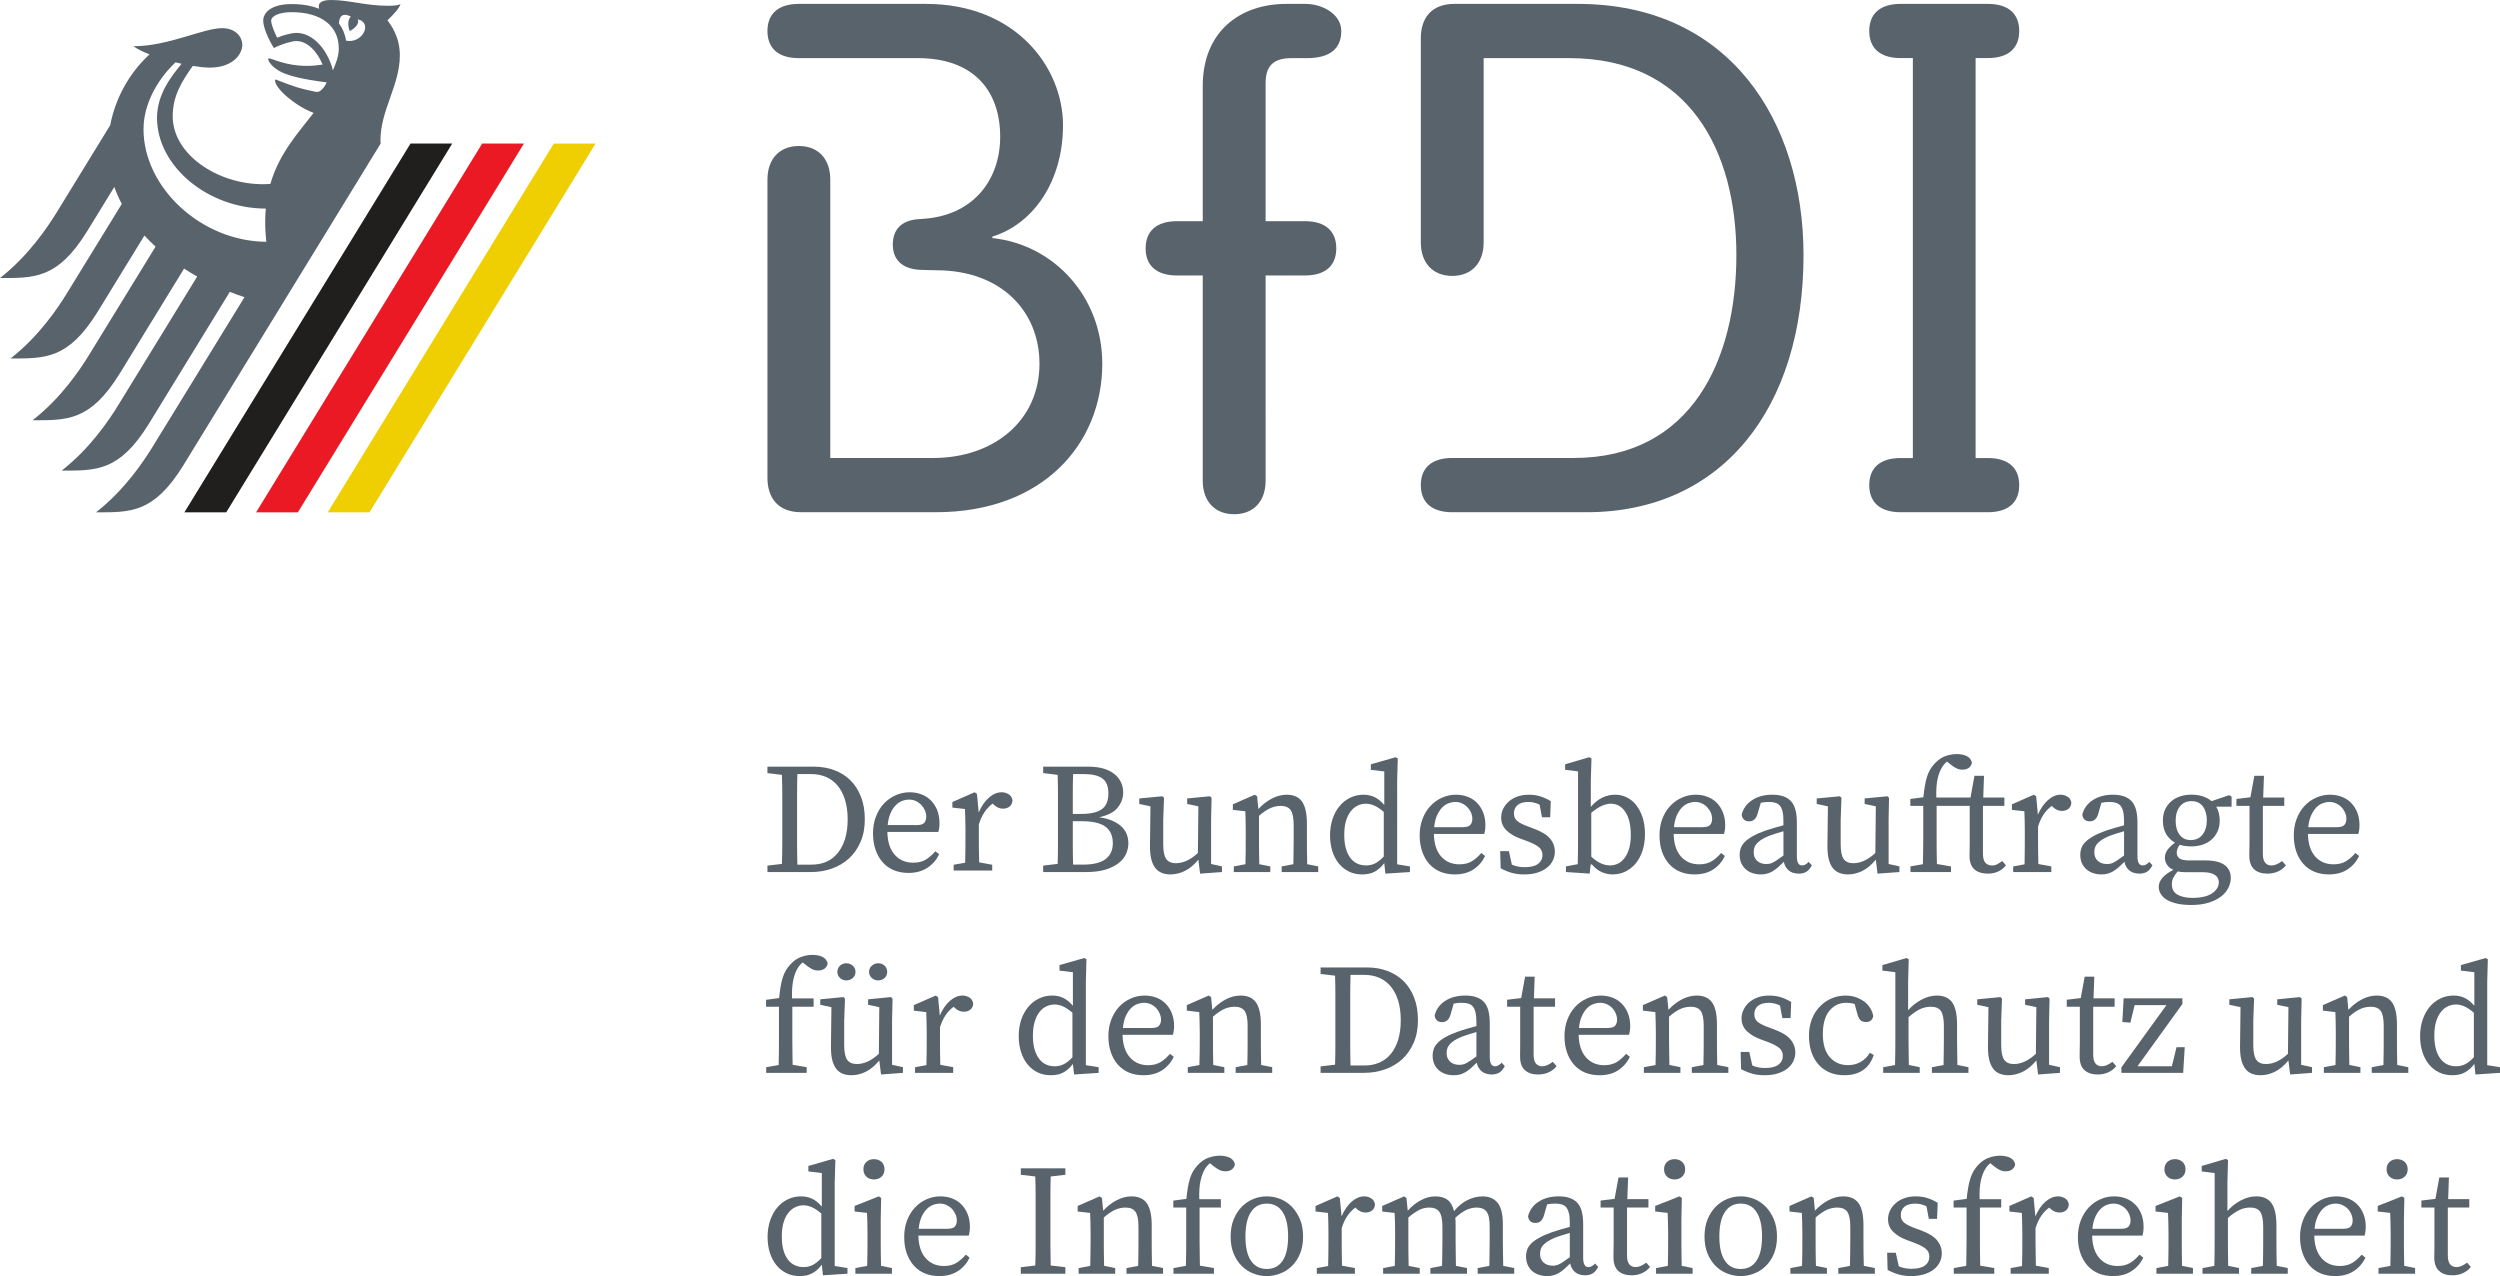 <?xml version="1.0" encoding="UTF-8" standalone="no"?> <svg xmlns:dc="http://purl.org/dc/elements/1.1/" xmlns:cc="http://creativecommons.org/ns#" xmlns:rdf="http://www.w3.org/1999/02/22-rdf-syntax-ns#" xmlns:svg="http://www.w3.org/2000/svg" xmlns="http://www.w3.org/2000/svg" xmlns:sodipodi="http://sodipodi.sourceforge.net/DTD/sodipodi-0.dtd" xmlns:inkscape="http://www.inkscape.org/namespaces/inkscape" inkscape:version="1.0 (4035a4fb49, 2020-05-01)" sodipodi:docname="Logo BfDI (5.2019).svg" id="svg959" version="1.2" viewBox="0 0 300 153.131" height="153.131pt" width="300pt"><defs id="defs594"></defs><path style="fill:#59636b;fill-opacity:1;fill-rule:nonzero;stroke:none;stroke-width:1.868" d="m 17.222,15.507 c 0,-3.984 2.839,-7.137 3.846,-8.027 0.241,0.058 0.482,0.117 0.722,0.175 -1.065,1.321 -2.948,3.539 -2.948,6.48 0,5.831 6.123,10.895 13.055,10.895 -0.044,0.504 -0.073,1.022 -0.073,1.562 0,0.861 0.051,1.664 0.131,2.423 C 24.118,28.964 17.222,22.484 17.222,15.507 M 38.516,5.539 C 37.91,4.816 36.911,3.948 35.568,3.948 c -0.62,0 -1.649,0.299 -2.306,0.577 C 33.021,4.072 32.539,2.977 32.539,2.481 c 0,-0.504 0.839,-1.022 2.452,-1.022 3.547,0 5.663,1.635 5.663,4.371 0,0.956 -0.372,1.832 -0.708,2.613 C 39.698,7.407 39.18,6.342 38.516,5.539 m 3.59,-3.554 c -0.606,0.628 -0.139,1.744 -0.139,1.744 0,0 1.233,-0.584 0.978,-1.416 1.832,0.452 0.518,2.955 -1.408,2.569 C 41.406,4.108 41.121,3.408 40.676,2.81 40.705,2.109 40.983,1.43 42.107,1.985 M 7.4,56.475 c 4.16,0 6.911,0.095 10.428,-5.561 L 27.577,35.021 c 0.577,0.226 1.16,0.445 1.759,0.642 L 18.317,53.607 c -1.073,1.751 -3.371,5.203 -6.794,7.874 4.152,0 6.911,0.095 10.428,-5.561 L 33.401,37.254 45.682,17.222 c -0.007,-0.124 -0.029,-0.241 -0.029,-0.365 0,-3.641 2.328,-6.612 2.328,-10.216 0,-2.24 -1.073,-3.627 -1.481,-4.211 C 47.164,1.802 47.894,1.029 48.061,0.496 47.675,0.664 47.215,0.693 46.544,0.693 43.938,0.693 41.822,0 39.75,0 c -1.182,0 -1.496,0.372 -1.496,0.73 0,0.124 0.015,0.255 0.051,0.321 -0.438,-0.175 -0.854,-0.292 -1.343,-0.387 -0.613,-0.117 -1.27,-0.175 -1.97,-0.175 -2.51,0 -3.408,1.073 -3.408,1.992 0,0.781 0.606,2.204 1.284,3.284 0.985,-0.504 2.16,-0.839 2.7,-0.839 1.328,0 2.518,1.292 3.145,2.824 -0.898,0.109 -1.065,0.153 -1.978,0.153 -2.445,0 -4.108,-0.898 -4.451,-0.898 -0.036,0 -0.102,0.022 -0.102,0.073 0,0.35 0.693,1.277 2.065,1.781 1.802,0.671 4.503,0.956 4.948,1.029 0,0.08 -0.452,0.949 -0.963,1.117 -0.109,0.036 -0.197,0.036 -0.321,0.015 -1.883,-0.379 -2.408,-0.54 -4.794,-1.467 -0.073,-0.029 -0.117,0.015 -0.117,0.095 0,0.963 2.445,3.087 4.634,3.897 -1.824,2.379 -4.116,4.816 -5.189,8.523 -0.306,0.022 -0.606,0.036 -0.912,0.036 -5.429,0 -10.808,-3.568 -10.808,-8.151 0,-2.445 1.073,-4.152 2.408,-6.042 0.788,0.131 1.496,0.204 2.051,0.204 2.467,0 3.795,-1.335 3.897,-2.656 0,-1.182 -0.949,-2.08 -2.423,-2.08 -2.284,0 -6.444,2.167 -10.64,2.167 0.416,0.321 1.102,0.657 1.927,0.978 -2.452,2.248 -4.094,5.269 -4.721,8.502 L 6.801,25.49 C 5.714,27.249 3.437,30.679 0,33.364 c 4.152,0 6.911,0.095 10.428,-5.568 l 3.291,-5.364 c 0.241,0.693 0.547,1.372 0.898,2.036 L 8.064,35.137 c -1.087,1.773 -3.342,5.181 -6.801,7.881 4.16,0 6.918,0.095 10.428,-5.561 l 5.641,-9.195 c 0.423,0.46 0.868,0.905 1.335,1.335 l -7.962,12.968 c -1.087,1.773 -3.335,5.167 -6.794,7.867 4.152,0 6.911,0.102 10.428,-5.561 l 7.75,-12.639 c 0.511,0.328 1.036,0.649 1.576,0.949 l -9.465,15.42 c -1.095,1.781 -3.342,5.167 -6.801,7.874" id="path628"></path><path style="fill:#211e1e;fill-opacity:1;fill-rule:nonzero;stroke:none;stroke-width:1.868" d="M 27.147,61.481 54.271,17.222 H 49.265 L 22.126,61.481 Z m 0,0" id="path630"></path><path style="fill:#eb1923;fill-opacity:1;fill-rule:nonzero;stroke:none;stroke-width:1.868" d="M 35.743,61.481 62.875,17.222 H 57.862 L 30.73,61.481 Z m 0,0" id="path632"></path><path style="fill:#f0cf02;fill-opacity:1;fill-rule:nonzero;stroke:none;stroke-width:1.868" d="M 44.34,61.481 71.472,17.222 H 66.458 L 39.326,61.481 Z m 0,0" id="path634"></path><path style="fill:#59636b;fill-opacity:1;fill-rule:nonzero;stroke:none;stroke-width:1.868" d="m 97.37,103.756 c 0.649,0 1.248,-0.109 1.788,-0.343 0.533,-0.234 0.992,-0.584 1.365,-1.044 0.379,-0.46 0.671,-1.029 0.883,-1.7 0.204,-0.671 0.314,-1.452 0.314,-2.335 0,-0.883 -0.109,-1.664 -0.314,-2.342 -0.212,-0.686 -0.504,-1.255 -0.89,-1.715 -0.387,-0.46 -0.839,-0.803 -1.379,-1.036 -0.533,-0.234 -1.131,-0.35 -1.788,-0.35 h -1.664 c -0.022,0.817 -0.036,1.642 -0.036,2.467 v 5.882 c 0,0.847 0.015,1.686 0.036,2.518 z m 0.321,-11.756 c 0.868,0 1.678,0.139 2.415,0.416 0.744,0.277 1.394,0.679 1.934,1.211 0.54,0.525 0.963,1.189 1.27,1.978 0.314,0.781 0.467,1.686 0.467,2.707 0,1.022 -0.168,1.927 -0.511,2.715 -0.343,0.788 -0.803,1.452 -1.387,1.985 -0.591,0.54 -1.277,0.941 -2.065,1.219 -0.788,0.277 -1.62,0.416 -2.503,0.416 h -5.218 v -0.774 l 1.737,-0.204 c 0.029,-0.81 0.044,-1.635 0.044,-2.474 v -5.772 c 0,-0.803 -0.015,-1.62 -0.044,-2.437 l -1.737,-0.212 v -0.774 z m 0,0" id="path636"></path><path style="fill:#59636b;fill-opacity:1;fill-rule:nonzero;stroke:none;stroke-width:1.868" d="m 129.925,103.756 c 1.248,0 2.16,-0.219 2.737,-0.657 0.584,-0.445 0.876,-1.08 0.876,-1.912 0,-0.876 -0.292,-1.547 -0.883,-1.985 -0.584,-0.438 -1.54,-0.657 -2.861,-0.657 h -1.058 v 2.693 c 0,0.847 0.007,1.686 0.036,2.518 z m -1.153,-10.866 c -0.029,0.795 -0.036,1.591 -0.036,2.379 v 2.401 h 1 c 1.146,0 1.978,-0.19 2.496,-0.576 0.518,-0.379 0.774,-1.007 0.774,-1.883 0,-0.854 -0.241,-1.452 -0.73,-1.802 -0.482,-0.343 -1.204,-0.518 -2.16,-0.518 z m 1.89,-0.89 c 0.657,0 1.233,0.08 1.751,0.226 0.511,0.153 0.941,0.365 1.292,0.642 0.358,0.277 0.62,0.606 0.803,0.985 0.183,0.379 0.277,0.795 0.277,1.248 0,0.664 -0.226,1.277 -0.671,1.824 -0.445,0.547 -1.189,0.927 -2.226,1.146 0.62,0.088 1.153,0.226 1.598,0.423 0.452,0.197 0.817,0.431 1.102,0.701 0.285,0.27 0.489,0.577 0.62,0.912 0.131,0.343 0.197,0.701 0.197,1.08 0,0.431 -0.088,0.854 -0.27,1.27 -0.182,0.416 -0.474,0.781 -0.883,1.102 -0.401,0.321 -0.927,0.584 -1.569,0.788 -0.642,0.197 -1.423,0.299 -2.342,0.299 h -5.159 v -0.774 l 1.737,-0.204 c 0.029,-0.795 0.036,-1.598 0.036,-2.415 v -5.831 c 0,-0.803 -0.007,-1.62 -0.036,-2.437 l -1.737,-0.212 v -0.774 z m 0,0" id="path638"></path><path style="fill:#59636b;fill-opacity:1;fill-rule:nonzero;stroke:none;stroke-width:1.868" d="m 146.636,103.967 v 0.679 l -2.627,0.19 -0.204,-1.678 c -0.518,0.628 -1.058,1.08 -1.627,1.357 -0.569,0.277 -1.146,0.416 -1.722,0.416 -0.379,0 -0.722,-0.058 -1.029,-0.183 -0.314,-0.117 -0.569,-0.314 -0.788,-0.584 -0.212,-0.27 -0.372,-0.62 -0.482,-1.051 -0.109,-0.423 -0.16,-0.956 -0.16,-1.584 l 0.058,-4.765 -1.343,-0.285 v -0.664 l 2.78,-0.263 0.19,0.19 -0.095,2.649 v 2.926 c 0,0.847 0.124,1.438 0.365,1.773 0.248,0.328 0.628,0.496 1.146,0.496 0.883,0 1.766,-0.409 2.649,-1.226 l 0.058,-5.597 -1.343,-0.285 v -0.664 l 2.737,-0.263 0.19,0.19 -0.058,2.649 v 5.291 z m 0,0" id="path640"></path><path style="fill:#59636b;fill-opacity:1;fill-rule:nonzero;stroke:none;stroke-width:1.868" d="m 158.188,103.967 v 0.679 h -4.386 v -0.679 l 1.401,-0.263 c 0.015,-0.467 0.022,-0.978 0.022,-1.532 0.007,-0.555 0.015,-1.051 0.015,-1.496 v -1.664 c 0,-0.854 -0.117,-1.452 -0.358,-1.795 -0.241,-0.343 -0.642,-0.511 -1.197,-0.511 -0.438,0 -0.861,0.095 -1.27,0.285 -0.416,0.19 -0.861,0.489 -1.335,0.905 v 2.78 c 0,0.416 0,0.905 0.007,1.467 0.007,0.562 0.015,1.08 0.029,1.562 l 1.321,0.263 v 0.679 h -4.378 v -0.679 l 1.394,-0.263 c 0.015,-0.482 0.022,-1 0.029,-1.554 0.007,-0.555 0.007,-1.044 0.007,-1.474 v -0.963 c 0,-0.518 -0.007,-0.949 -0.015,-1.284 -0.015,-0.343 -0.029,-0.701 -0.036,-1.08 l -1.496,-0.168 v -0.664 l 2.627,-1.153 0.285,0.19 0.153,1.532 c 0.467,-0.518 0.992,-0.934 1.591,-1.248 0.606,-0.314 1.204,-0.474 1.81,-0.474 0.817,0 1.43,0.27 1.824,0.81 0.394,0.547 0.598,1.445 0.598,2.693 v 1.81 c 0,0.445 0,0.941 0.007,1.481 0.007,0.555 0.015,1.065 0.029,1.547 z m 0,0" id="path642"></path><path style="fill:#59636b;fill-opacity:1;fill-rule:nonzero;stroke:none;stroke-width:1.868" d="m 166.054,97.429 c -0.431,-0.365 -0.817,-0.62 -1.153,-0.766 -0.343,-0.146 -0.671,-0.219 -0.985,-0.219 -0.35,0 -0.686,0.073 -1,0.226 -0.314,0.153 -0.591,0.379 -0.832,0.693 -0.241,0.306 -0.431,0.693 -0.569,1.16 -0.139,0.467 -0.204,1.022 -0.204,1.664 0,0.628 0.058,1.175 0.197,1.635 0.131,0.46 0.314,0.839 0.547,1.146 0.234,0.299 0.511,0.525 0.825,0.671 0.314,0.139 0.657,0.212 1.036,0.212 0.401,0 0.774,-0.08 1.109,-0.248 0.328,-0.175 0.679,-0.452 1.029,-0.825 z m 3.138,6.539 v 0.679 l -2.948,0.19 -0.131,-1.262 c -0.328,0.438 -0.701,0.774 -1.117,1.007 -0.416,0.234 -0.927,0.35 -1.532,0.35 -0.584,0 -1.109,-0.109 -1.576,-0.336 -0.474,-0.234 -0.883,-0.555 -1.226,-0.971 -0.336,-0.416 -0.598,-0.905 -0.781,-1.481 -0.183,-0.576 -0.277,-1.204 -0.277,-1.897 0,-0.722 0.102,-1.379 0.306,-1.978 0.197,-0.598 0.482,-1.117 0.839,-1.54 0.358,-0.431 0.788,-0.766 1.277,-1.007 0.489,-0.234 1.029,-0.358 1.605,-0.358 0.452,0 0.883,0.095 1.292,0.277 0.401,0.183 0.795,0.496 1.189,0.949 v -4.021 l -1.613,-0.19 v -0.664 l 2.97,-0.847 0.263,0.146 -0.073,2.685 V 103.719 Z m 0,0" id="path644"></path><path style="fill:#59636b;fill-opacity:1;fill-rule:nonzero;stroke:none;stroke-width:1.868" d="m 175.541,99.26 c 0.46,0 0.759,-0.095 0.912,-0.285 0.153,-0.19 0.226,-0.423 0.226,-0.701 0,-0.263 -0.051,-0.518 -0.16,-0.766 -0.109,-0.248 -0.255,-0.46 -0.438,-0.649 -0.183,-0.19 -0.394,-0.343 -0.642,-0.452 -0.248,-0.117 -0.511,-0.175 -0.803,-0.175 -0.263,0 -0.54,0.058 -0.825,0.16 -0.277,0.109 -0.54,0.285 -0.774,0.533 -0.234,0.248 -0.431,0.562 -0.606,0.941 -0.168,0.387 -0.277,0.854 -0.328,1.394 z m -3.474,0.81 c 0.022,1.175 0.314,2.072 0.868,2.707 0.555,0.628 1.284,0.941 2.197,0.941 0.598,0 1.102,-0.124 1.511,-0.379 0.401,-0.248 0.774,-0.576 1.109,-0.978 l 0.46,0.358 c -0.328,0.679 -0.795,1.219 -1.408,1.62 -0.613,0.394 -1.35,0.591 -2.226,0.591 -0.642,0 -1.219,-0.102 -1.737,-0.321 -0.518,-0.212 -0.956,-0.525 -1.328,-0.934 -0.365,-0.409 -0.642,-0.905 -0.847,-1.481 -0.197,-0.584 -0.306,-1.233 -0.306,-1.948 0,-0.722 0.117,-1.379 0.343,-1.978 0.226,-0.598 0.54,-1.117 0.941,-1.54 0.394,-0.431 0.854,-0.766 1.387,-1 0.525,-0.241 1.095,-0.365 1.678,-0.365 0.496,0 0.963,0.08 1.394,0.248 0.438,0.16 0.81,0.401 1.124,0.715 0.314,0.314 0.562,0.701 0.744,1.153 0.183,0.46 0.277,0.971 0.277,1.532 0,0.219 -0.015,0.409 -0.036,0.591 -0.029,0.175 -0.058,0.328 -0.095,0.467 z m 0,0" id="path646"></path><path style="fill:#59636b;fill-opacity:1;fill-rule:nonzero;stroke:none;stroke-width:1.868" d="m 183.992,99.414 c 0.956,0.35 1.635,0.759 2.014,1.219 0.387,0.46 0.576,0.985 0.576,1.576 0,0.35 -0.073,0.693 -0.226,1.022 -0.153,0.328 -0.379,0.62 -0.693,0.868 -0.307,0.255 -0.693,0.452 -1.146,0.606 -0.467,0.153 -0.992,0.226 -1.598,0.226 -0.547,0 -1.036,-0.058 -1.467,-0.175 -0.438,-0.124 -0.89,-0.306 -1.372,-0.562 l -0.058,-2.058 h 1.044 l 0.358,1.62 c 0.445,0.204 0.949,0.306 1.532,0.306 0.715,0 1.255,-0.131 1.605,-0.394 0.35,-0.27 0.533,-0.62 0.533,-1.065 0,-0.401 -0.153,-0.722 -0.452,-0.963 -0.292,-0.234 -0.744,-0.467 -1.35,-0.693 l -0.868,-0.321 c -0.693,-0.255 -1.248,-0.584 -1.664,-1 -0.416,-0.409 -0.62,-0.912 -0.62,-1.518 0,-0.365 0.073,-0.715 0.234,-1.036 0.16,-0.328 0.379,-0.62 0.664,-0.876 0.277,-0.248 0.628,-0.452 1.036,-0.606 0.409,-0.146 0.868,-0.226 1.372,-0.226 0.518,0 0.985,0.066 1.401,0.204 0.416,0.131 0.832,0.321 1.248,0.569 l -0.073,1.934 h -0.985 l -0.285,-1.518 c -0.452,-0.212 -0.898,-0.321 -1.321,-0.321 -0.584,0 -1.022,0.124 -1.314,0.372 -0.299,0.248 -0.445,0.584 -0.445,1.007 0,0.379 0.124,0.679 0.387,0.898 0.255,0.226 0.715,0.452 1.372,0.693 z m 0,0" id="path648"></path><path style="fill:#59636b;fill-opacity:1;fill-rule:nonzero;stroke:none;stroke-width:1.868" d="m 190.953,102.792 c 0.387,0.372 0.774,0.635 1.153,0.81 0.379,0.168 0.744,0.248 1.095,0.248 0.343,0 0.664,-0.073 0.963,-0.219 0.306,-0.153 0.569,-0.379 0.795,-0.686 0.226,-0.299 0.409,-0.679 0.54,-1.138 0.131,-0.452 0.197,-0.978 0.197,-1.584 0,-1.219 -0.219,-2.16 -0.664,-2.802 -0.438,-0.657 -1.014,-0.978 -1.737,-0.978 -0.285,0 -0.62,0.073 -1,0.226 -0.379,0.153 -0.825,0.438 -1.343,0.868 z m -0.058,-5.969 c 0.438,-0.504 0.905,-0.876 1.387,-1.109 0.489,-0.234 1,-0.35 1.525,-0.35 0.504,0 0.978,0.109 1.408,0.321 0.438,0.212 0.817,0.525 1.138,0.941 0.321,0.409 0.577,0.898 0.759,1.481 0.19,0.577 0.285,1.233 0.285,1.963 0,0.737 -0.095,1.401 -0.292,2 -0.197,0.598 -0.467,1.109 -0.81,1.532 -0.35,0.416 -0.759,0.744 -1.233,0.978 -0.474,0.234 -0.985,0.35 -1.54,0.35 -0.438,0 -0.868,-0.088 -1.284,-0.263 -0.416,-0.175 -0.817,-0.482 -1.211,-0.927 h -0.153 l -0.109,1.095 -2.853,-0.19 v -0.679 l 1.416,-0.263 c 0.015,-0.482 0.022,-1 0.029,-1.562 0.007,-0.562 0.007,-1.051 0.007,-1.467 v -8.108 l -1.547,-0.19 v -0.664 l 2.89,-0.847 0.27,0.153 -0.08,2.678 z m 0,0" id="path650"></path><path style="fill:#59636b;fill-opacity:1;fill-rule:nonzero;stroke:none;stroke-width:1.868" d="m 204.315,99.26 c 0.46,0 0.759,-0.095 0.912,-0.285 0.153,-0.19 0.226,-0.423 0.226,-0.701 0,-0.263 -0.051,-0.518 -0.16,-0.766 -0.109,-0.248 -0.255,-0.46 -0.438,-0.649 -0.182,-0.19 -0.394,-0.343 -0.642,-0.452 -0.241,-0.117 -0.511,-0.175 -0.803,-0.175 -0.263,0 -0.54,0.058 -0.825,0.16 -0.277,0.109 -0.54,0.285 -0.774,0.533 -0.234,0.248 -0.431,0.562 -0.606,0.941 -0.168,0.387 -0.277,0.854 -0.328,1.394 z m -3.474,0.81 c 0.022,1.175 0.314,2.072 0.868,2.707 0.555,0.628 1.284,0.941 2.197,0.941 0.606,0 1.102,-0.124 1.511,-0.379 0.401,-0.248 0.774,-0.576 1.117,-0.978 l 0.452,0.358 c -0.328,0.679 -0.795,1.219 -1.408,1.62 -0.613,0.394 -1.35,0.591 -2.226,0.591 -0.642,0 -1.219,-0.102 -1.737,-0.321 -0.518,-0.212 -0.956,-0.525 -1.328,-0.934 -0.358,-0.409 -0.642,-0.905 -0.847,-1.481 -0.197,-0.584 -0.299,-1.233 -0.299,-1.948 0,-0.722 0.109,-1.379 0.336,-1.978 0.226,-0.598 0.54,-1.117 0.934,-1.54 0.401,-0.431 0.861,-0.766 1.394,-1 0.525,-0.241 1.087,-0.365 1.678,-0.365 0.496,0 0.956,0.08 1.394,0.248 0.431,0.16 0.81,0.401 1.124,0.715 0.314,0.314 0.562,0.701 0.744,1.153 0.19,0.46 0.277,0.971 0.277,1.532 0,0.219 -0.015,0.409 -0.036,0.591 -0.029,0.175 -0.058,0.328 -0.095,0.467 z m 0,0" id="path652"></path><path style="fill:#59636b;fill-opacity:1;fill-rule:nonzero;stroke:none;stroke-width:1.868" d="m 214.014,99.749 c -0.328,0.088 -0.642,0.183 -0.949,0.285 -0.314,0.102 -0.569,0.19 -0.766,0.263 -0.416,0.168 -0.752,0.336 -0.992,0.504 -0.248,0.168 -0.431,0.336 -0.562,0.504 -0.124,0.16 -0.204,0.321 -0.241,0.489 -0.044,0.168 -0.058,0.314 -0.058,0.452 0,0.255 0.029,0.452 0.102,0.606 0.066,0.153 0.153,0.285 0.255,0.401 0.292,0.285 0.671,0.431 1.153,0.431 0.153,0 0.299,-0.015 0.438,-0.044 0.139,-0.029 0.285,-0.088 0.431,-0.175 0.153,-0.08 0.321,-0.183 0.511,-0.321 0.19,-0.131 0.416,-0.292 0.679,-0.482 z m 3.408,4.087 c -0.219,0.401 -0.452,0.671 -0.701,0.803 -0.255,0.131 -0.525,0.197 -0.832,0.197 -0.533,0 -0.949,-0.124 -1.248,-0.387 -0.299,-0.255 -0.496,-0.598 -0.584,-1.029 -0.255,0.255 -0.489,0.474 -0.701,0.664 -0.219,0.183 -0.431,0.343 -0.642,0.467 -0.219,0.131 -0.438,0.226 -0.664,0.285 -0.226,0.066 -0.482,0.095 -0.752,0.095 -0.343,0 -0.671,-0.051 -0.978,-0.153 -0.314,-0.095 -0.577,-0.248 -0.81,-0.452 -0.234,-0.204 -0.416,-0.445 -0.555,-0.744 -0.131,-0.299 -0.197,-0.642 -0.197,-1.029 0,-0.27 0.044,-0.525 0.131,-0.774 0.088,-0.255 0.248,-0.496 0.474,-0.73 0.226,-0.234 0.547,-0.467 0.956,-0.701 0.409,-0.234 0.934,-0.467 1.576,-0.693 0.292,-0.102 0.628,-0.204 0.992,-0.306 0.372,-0.109 0.752,-0.219 1.124,-0.314 v -0.511 c 0,-0.452 -0.029,-0.832 -0.102,-1.124 -0.066,-0.299 -0.175,-0.533 -0.306,-0.701 -0.146,-0.168 -0.321,-0.292 -0.54,-0.358 -0.226,-0.073 -0.489,-0.109 -0.803,-0.109 -0.139,0 -0.292,0.007 -0.445,0.022 -0.16,0.015 -0.336,0.036 -0.518,0.073 l -0.387,1.328 c -0.175,0.606 -0.511,0.905 -1.014,0.905 -0.263,0 -0.474,-0.073 -0.628,-0.219 -0.153,-0.146 -0.241,-0.343 -0.263,-0.591 0.175,-0.722 0.591,-1.299 1.248,-1.73 0.657,-0.438 1.467,-0.657 2.437,-0.657 0.992,0 1.737,0.255 2.211,0.759 0.482,0.504 0.722,1.357 0.722,2.569 v 4.05 c 0,0.744 0.204,1.109 0.62,1.109 0.153,0 0.285,-0.029 0.401,-0.102 0.109,-0.066 0.212,-0.139 0.299,-0.219 l 0.095,-0.109 z m 0,0" id="path654"></path><path style="fill:#59636b;fill-opacity:1;fill-rule:nonzero;stroke:none;stroke-width:1.868" d="m 227.93,103.967 v 0.679 l -2.627,0.19 -0.204,-1.678 c -0.518,0.628 -1.058,1.08 -1.627,1.357 -0.569,0.277 -1.138,0.416 -1.722,0.416 -0.379,0 -0.722,-0.058 -1.029,-0.183 -0.314,-0.117 -0.569,-0.314 -0.788,-0.584 -0.212,-0.27 -0.372,-0.62 -0.482,-1.051 -0.102,-0.423 -0.16,-0.956 -0.16,-1.584 l 0.058,-4.765 -1.343,-0.285 v -0.664 l 2.78,-0.263 0.19,0.19 -0.095,2.649 v 2.926 c 0,0.847 0.124,1.438 0.365,1.773 0.248,0.328 0.628,0.496 1.146,0.496 0.883,0 1.766,-0.409 2.649,-1.226 l 0.058,-5.597 -1.343,-0.285 v -0.664 l 2.744,-0.263 0.183,0.19 -0.051,2.649 v 5.291 z m 0,0" id="path656"></path><path style="fill:#59636b;fill-opacity:1;fill-rule:nonzero;stroke:none;stroke-width:1.868" d="m 240.715,103.836 c -0.241,0.314 -0.547,0.562 -0.919,0.737 -0.372,0.175 -0.781,0.263 -1.219,0.263 -0.722,0 -1.27,-0.175 -1.657,-0.518 -0.387,-0.35 -0.577,-0.89 -0.577,-1.635 0,-0.241 0.007,-0.474 0.015,-0.715 0,-0.226 0.007,-0.525 0.007,-0.89 v -4.371 h -3.97 v 3.97 c 0,0.504 0,1.007 0.007,1.503 0.007,0.496 0.015,1 0.029,1.503 l 1.686,0.285 v 0.679 h -4.86 v -0.679 l 1.489,-0.263 c 0.015,-0.504 0.022,-1.007 0.029,-1.518 0.007,-0.504 0.015,-1.007 0.015,-1.511 v -3.97 h -1.554 v -0.832 l 1.569,-0.204 c 0.051,-0.504 0.109,-0.963 0.183,-1.365 0.066,-0.401 0.153,-0.766 0.248,-1.087 0.109,-0.321 0.234,-0.613 0.379,-0.868 0.153,-0.255 0.328,-0.496 0.533,-0.708 0.401,-0.445 0.839,-0.744 1.306,-0.912 0.467,-0.16 0.912,-0.241 1.343,-0.241 0.452,0 0.847,0.073 1.182,0.226 0.328,0.153 0.547,0.409 0.649,0.774 -0.029,0.255 -0.139,0.46 -0.343,0.628 -0.197,0.16 -0.467,0.241 -0.81,0.241 -0.241,0 -0.467,-0.051 -0.679,-0.153 -0.219,-0.095 -0.445,-0.241 -0.679,-0.431 l -0.474,-0.379 c -0.255,0.19 -0.467,0.445 -0.642,0.759 -0.204,0.328 -0.372,0.774 -0.496,1.343 -0.124,0.562 -0.175,1.299 -0.146,2.211 h 4.101 l 0.474,-2.613 h 1.146 l -0.088,2.613 h 2.532 v 1 h -2.569 v 5.75 c 0,0.489 0.095,0.847 0.285,1.065 0.197,0.219 0.467,0.336 0.81,0.336 0.226,0 0.423,-0.051 0.591,-0.139 0.168,-0.088 0.379,-0.219 0.635,-0.394 z m 0,0" id="path658"></path><path style="fill:#59636b;fill-opacity:1;fill-rule:nonzero;stroke:none;stroke-width:1.868" d="m 244.546,97.764 c 0.328,-0.752 0.737,-1.343 1.226,-1.766 0.482,-0.423 0.985,-0.635 1.496,-0.635 0.285,0 0.547,0.073 0.803,0.219 0.263,0.146 0.423,0.379 0.489,0.708 0,0.314 -0.109,0.562 -0.321,0.752 -0.219,0.175 -0.489,0.27 -0.817,0.27 -0.387,0 -0.752,-0.16 -1.08,-0.474 l -0.124,-0.131 c -0.394,0.292 -0.722,0.635 -0.985,1.029 -0.27,0.401 -0.489,0.883 -0.664,1.452 v 1.489 c 0,0.416 0,0.905 0.007,1.46 0.007,0.555 0.022,1.073 0.029,1.547 l 1.554,0.285 v 0.679 h -4.576 v -0.679 l 1.365,-0.248 c 0.007,-0.474 0.015,-0.992 0.022,-1.562 0.007,-0.555 0.007,-1.051 0.007,-1.481 v -0.963 c 0,-0.518 0,-0.949 -0.015,-1.284 -0.015,-0.343 -0.029,-0.701 -0.036,-1.08 l -1.496,-0.168 v -0.664 l 2.627,-1.153 0.285,0.19 z m 0,0" id="path660"></path><path style="fill:#59636b;fill-opacity:1;fill-rule:nonzero;stroke:none;stroke-width:1.868" d="m 254.887,99.749 c -0.328,0.088 -0.642,0.183 -0.949,0.285 -0.314,0.102 -0.569,0.19 -0.766,0.263 -0.416,0.168 -0.752,0.336 -0.992,0.504 -0.248,0.168 -0.431,0.336 -0.562,0.504 -0.124,0.16 -0.204,0.321 -0.241,0.489 -0.044,0.168 -0.058,0.314 -0.058,0.452 0,0.255 0.036,0.452 0.102,0.606 0.066,0.153 0.153,0.285 0.255,0.401 0.292,0.285 0.671,0.431 1.153,0.431 0.153,0 0.299,-0.015 0.438,-0.044 0.139,-0.029 0.285,-0.088 0.431,-0.175 0.153,-0.08 0.321,-0.183 0.511,-0.321 0.19,-0.131 0.416,-0.292 0.679,-0.482 z m 3.408,4.087 c -0.219,0.401 -0.452,0.671 -0.701,0.803 -0.255,0.131 -0.525,0.197 -0.832,0.197 -0.533,0 -0.941,-0.124 -1.248,-0.387 -0.299,-0.255 -0.496,-0.598 -0.584,-1.029 -0.255,0.255 -0.489,0.474 -0.701,0.664 -0.219,0.183 -0.431,0.343 -0.642,0.467 -0.219,0.131 -0.438,0.226 -0.664,0.285 -0.226,0.066 -0.474,0.095 -0.752,0.095 -0.343,0 -0.671,-0.051 -0.978,-0.153 -0.306,-0.095 -0.577,-0.248 -0.81,-0.452 -0.234,-0.204 -0.416,-0.445 -0.555,-0.744 -0.131,-0.299 -0.197,-0.642 -0.197,-1.029 0,-0.27 0.044,-0.525 0.131,-0.774 0.088,-0.255 0.248,-0.496 0.474,-0.73 0.226,-0.234 0.547,-0.467 0.956,-0.701 0.409,-0.234 0.934,-0.467 1.576,-0.693 0.292,-0.102 0.62,-0.204 0.992,-0.306 0.372,-0.109 0.752,-0.219 1.124,-0.314 v -0.511 c 0,-0.452 -0.029,-0.832 -0.102,-1.124 -0.066,-0.299 -0.175,-0.533 -0.307,-0.701 -0.146,-0.168 -0.321,-0.292 -0.54,-0.358 -0.219,-0.073 -0.489,-0.109 -0.81,-0.109 -0.131,0 -0.285,0.007 -0.438,0.022 -0.16,0.015 -0.336,0.036 -0.518,0.073 l -0.379,1.328 c -0.175,0.606 -0.518,0.905 -1.022,0.905 -0.263,0 -0.474,-0.073 -0.628,-0.219 -0.153,-0.146 -0.241,-0.343 -0.263,-0.591 0.175,-0.722 0.591,-1.299 1.248,-1.73 0.657,-0.438 1.467,-0.657 2.437,-0.657 0.992,0 1.73,0.255 2.211,0.759 0.482,0.504 0.722,1.357 0.722,2.569 v 4.05 c 0,0.744 0.204,1.109 0.62,1.109 0.153,0 0.285,-0.029 0.401,-0.102 0.109,-0.066 0.212,-0.139 0.299,-0.219 l 0.095,-0.109 z m 0,0" id="path662"></path><path style="fill:#59636b;fill-opacity:1;fill-rule:nonzero;stroke:none;stroke-width:1.868" d="m 262.885,100.808 c 0.606,0 1.08,-0.219 1.423,-0.657 0.336,-0.445 0.511,-1.014 0.511,-1.722 0,-0.679 -0.16,-1.233 -0.474,-1.657 -0.314,-0.423 -0.766,-0.635 -1.365,-0.635 -0.606,0 -1.073,0.219 -1.408,0.657 -0.328,0.431 -0.496,1 -0.496,1.693 0,0.693 0.16,1.255 0.474,1.678 0.314,0.431 0.759,0.642 1.335,0.642 m -0.606,3.86 c -0.328,0 -0.642,-0.029 -0.963,-0.095 -0.212,0.248 -0.379,0.496 -0.511,0.737 -0.124,0.241 -0.182,0.511 -0.182,0.81 0,0.569 0.226,0.985 0.679,1.241 0.452,0.255 1.044,0.387 1.773,0.387 1.051,0 1.839,-0.183 2.379,-0.547 0.533,-0.365 0.803,-0.81 0.803,-1.321 0,-0.153 -0.029,-0.299 -0.088,-0.445 -0.058,-0.146 -0.16,-0.277 -0.306,-0.387 -0.146,-0.117 -0.336,-0.204 -0.577,-0.277 -0.234,-0.066 -0.54,-0.102 -0.905,-0.102 z m 5.51,-7.867 h -1.839 c 0.277,0.482 0.416,1.036 0.416,1.664 0,0.496 -0.088,0.927 -0.263,1.314 -0.183,0.387 -0.416,0.715 -0.722,0.978 -0.299,0.263 -0.657,0.467 -1.073,0.606 -0.416,0.131 -0.868,0.204 -1.365,0.204 -0.255,0 -0.489,-0.015 -0.715,-0.044 -0.226,-0.036 -0.452,-0.08 -0.664,-0.146 -0.102,0.139 -0.182,0.285 -0.255,0.445 -0.066,0.16 -0.102,0.321 -0.102,0.496 0,0.292 0.109,0.518 0.321,0.686 0.212,0.16 0.598,0.248 1.153,0.248 h 1.963 c 1.036,0 1.802,0.183 2.299,0.547 0.496,0.365 0.752,0.883 0.752,1.547 0,0.416 -0.102,0.817 -0.299,1.211 -0.197,0.387 -0.489,0.737 -0.883,1.036 -0.401,0.307 -0.89,0.547 -1.481,0.73 -0.584,0.183 -1.27,0.277 -2.065,0.277 -0.671,0 -1.248,-0.058 -1.737,-0.168 -0.496,-0.117 -0.905,-0.27 -1.226,-0.467 -0.321,-0.197 -0.555,-0.423 -0.715,-0.693 -0.16,-0.263 -0.241,-0.54 -0.241,-0.832 0,-0.781 0.591,-1.467 1.759,-2.058 -0.365,-0.16 -0.628,-0.372 -0.781,-0.635 -0.16,-0.255 -0.241,-0.533 -0.241,-0.817 0,-0.343 0.102,-0.657 0.314,-0.949 0.212,-0.292 0.511,-0.577 0.898,-0.854 -0.438,-0.248 -0.788,-0.598 -1.058,-1.036 -0.263,-0.445 -0.394,-0.985 -0.394,-1.627 0,-0.489 0.088,-0.927 0.263,-1.314 0.182,-0.387 0.416,-0.708 0.722,-0.971 0.299,-0.27 0.657,-0.467 1.073,-0.606 0.416,-0.139 0.876,-0.212 1.365,-0.212 0.992,0 1.802,0.263 2.415,0.774 l 2.124,-0.715 0.285,0.19 z m 0,0" id="path664"></path><path style="fill:#59636b;fill-opacity:1;fill-rule:nonzero;stroke:none;stroke-width:1.868" d="m 274.305,103.836 c -0.241,0.314 -0.547,0.562 -0.934,0.737 -0.387,0.175 -0.817,0.263 -1.292,0.263 -0.671,0 -1.197,-0.175 -1.584,-0.518 -0.379,-0.35 -0.577,-0.89 -0.577,-1.635 0,-0.241 0.007,-0.474 0.007,-0.715 0.007,-0.226 0.015,-0.525 0.015,-0.89 v -4.371 h -1.569 v -0.832 l 1.678,-0.204 0.474,-2.576 h 1.153 l -0.095,2.613 h 2.532 v 1 h -2.569 v 5.75 c 0,0.489 0.088,0.847 0.277,1.065 0.183,0.219 0.431,0.336 0.759,0.336 0.379,0 0.803,-0.183 1.27,-0.533 z m 0,0" id="path666"></path><path style="fill:#59636b;fill-opacity:1;fill-rule:nonzero;stroke:none;stroke-width:1.868" d="m 280.435,99.26 c 0.452,0 0.752,-0.095 0.905,-0.285 0.153,-0.19 0.226,-0.423 0.226,-0.701 0,-0.263 -0.051,-0.518 -0.16,-0.766 -0.109,-0.248 -0.248,-0.46 -0.438,-0.649 -0.175,-0.19 -0.394,-0.343 -0.642,-0.452 -0.241,-0.117 -0.511,-0.175 -0.803,-0.175 -0.263,0 -0.54,0.058 -0.817,0.16 -0.285,0.109 -0.547,0.285 -0.781,0.533 -0.226,0.248 -0.431,0.562 -0.598,0.941 -0.175,0.387 -0.285,0.854 -0.336,1.394 z m -3.481,0.81 c 0.022,1.175 0.314,2.072 0.868,2.707 0.555,0.628 1.292,0.941 2.197,0.941 0.606,0 1.109,-0.124 1.511,-0.379 0.401,-0.248 0.774,-0.576 1.117,-0.978 l 0.452,0.358 c -0.328,0.679 -0.795,1.219 -1.408,1.62 -0.613,0.394 -1.35,0.591 -2.218,0.591 -0.642,0 -1.226,-0.102 -1.744,-0.321 -0.511,-0.212 -0.956,-0.525 -1.321,-0.934 -0.365,-0.409 -0.649,-0.905 -0.854,-1.481 -0.197,-0.584 -0.299,-1.233 -0.299,-1.948 0,-0.722 0.109,-1.379 0.343,-1.978 0.226,-0.598 0.533,-1.117 0.934,-1.54 0.394,-0.431 0.861,-0.766 1.387,-1 0.533,-0.241 1.095,-0.365 1.686,-0.365 0.489,0 0.949,0.08 1.387,0.248 0.438,0.16 0.81,0.401 1.124,0.715 0.314,0.314 0.562,0.701 0.752,1.153 0.182,0.46 0.27,0.971 0.27,1.532 0,0.219 -0.015,0.409 -0.036,0.591 -0.029,0.175 -0.058,0.328 -0.095,0.467 z m 0,0" id="path668"></path><path style="fill:#59636b;fill-opacity:1;fill-rule:nonzero;stroke:none;stroke-width:1.868" d="m 93.495,119.766 c 0.051,-0.504 0.109,-0.956 0.175,-1.365 0.073,-0.401 0.153,-0.759 0.255,-1.087 0.102,-0.321 0.226,-0.606 0.379,-0.868 0.153,-0.255 0.328,-0.489 0.533,-0.708 0.401,-0.438 0.832,-0.744 1.299,-0.905 0.467,-0.168 0.919,-0.248 1.343,-0.248 0.452,0 0.854,0.073 1.182,0.226 0.336,0.153 0.555,0.409 0.657,0.774 -0.029,0.255 -0.139,0.46 -0.343,0.628 -0.204,0.16 -0.474,0.248 -0.81,0.248 -0.241,0 -0.467,-0.051 -0.686,-0.153 -0.212,-0.102 -0.438,-0.248 -0.679,-0.438 l -0.474,-0.379 c -0.248,0.19 -0.467,0.445 -0.642,0.759 -0.197,0.328 -0.365,0.781 -0.489,1.343 -0.124,0.569 -0.175,1.306 -0.153,2.211 h 2.591 v 1.007 h -2.554 v 3.97 c 0,0.504 0.007,1 0.015,1.503 0.007,0.496 0.015,0.992 0.022,1.496 l 1.686,0.285 v 0.679 h -4.86 v -0.679 l 1.496,-0.263 c 0.015,-0.504 0.022,-1.007 0.029,-1.511 0.007,-0.504 0.007,-1.007 0.007,-1.511 v -3.97 h -1.547 v -0.832 z m 0,0" id="path670"></path><path style="fill:#59636b;fill-opacity:1;fill-rule:nonzero;stroke:none;stroke-width:1.868" d="m 105.383,117.65 c -0.292,0 -0.54,-0.102 -0.766,-0.292 -0.219,-0.197 -0.328,-0.438 -0.328,-0.73 0,-0.299 0.109,-0.555 0.328,-0.744 0.226,-0.197 0.474,-0.292 0.766,-0.292 0.306,0 0.562,0.095 0.766,0.292 0.212,0.19 0.314,0.445 0.314,0.744 0,0.292 -0.102,0.533 -0.314,0.73 -0.204,0.19 -0.46,0.292 -0.766,0.292 m -3.817,0 c -0.299,0 -0.562,-0.102 -0.766,-0.292 -0.212,-0.197 -0.314,-0.438 -0.314,-0.73 0,-0.299 0.102,-0.555 0.314,-0.744 0.204,-0.197 0.467,-0.292 0.766,-0.292 0.285,0 0.547,0.095 0.766,0.292 0.219,0.19 0.328,0.445 0.328,0.744 0,0.292 -0.109,0.533 -0.328,0.73 -0.219,0.19 -0.482,0.292 -0.766,0.292 m 6.787,10.414 v 0.679 l -2.627,0.197 -0.212,-1.686 c -0.511,0.628 -1.058,1.08 -1.62,1.357 -0.569,0.277 -1.146,0.416 -1.722,0.416 -0.379,0 -0.722,-0.058 -1.029,-0.175 -0.314,-0.124 -0.569,-0.314 -0.788,-0.584 -0.212,-0.277 -0.372,-0.62 -0.482,-1.051 -0.109,-0.431 -0.16,-0.956 -0.16,-1.591 l 0.058,-4.765 -1.343,-0.285 v -0.657 l 2.78,-0.27 0.19,0.197 -0.095,2.642 v 2.934 c 0,0.839 0.124,1.43 0.365,1.766 0.248,0.336 0.628,0.496 1.146,0.496 0.883,0 1.766,-0.409 2.649,-1.226 l 0.051,-5.597 -1.343,-0.285 v -0.657 l 2.744,-0.27 0.19,0.197 -0.058,2.642 v 5.291 z m 0,0" id="path672"></path><path style="fill:#59636b;fill-opacity:1;fill-rule:nonzero;stroke:none;stroke-width:1.868" d="m 112.775,121.861 c 0.328,-0.752 0.737,-1.343 1.219,-1.766 0.489,-0.416 0.985,-0.628 1.503,-0.628 0.277,0 0.547,0.066 0.803,0.219 0.255,0.139 0.416,0.379 0.482,0.708 0,0.314 -0.102,0.562 -0.321,0.744 -0.212,0.183 -0.482,0.27 -0.81,0.27 -0.394,0 -0.752,-0.153 -1.08,-0.467 l -0.131,-0.131 c -0.394,0.285 -0.715,0.628 -0.985,1.029 -0.263,0.394 -0.482,0.876 -0.657,1.445 v 1.496 c 0,0.416 0,0.898 0.007,1.452 0.007,0.555 0.015,1.073 0.029,1.547 l 1.547,0.285 v 0.679 h -4.576 v -0.679 l 1.365,-0.248 c 0.007,-0.474 0.022,-0.992 0.029,-1.554 0.007,-0.562 0.007,-1.058 0.007,-1.481 v -0.971 c 0,-0.511 -0.007,-0.941 -0.022,-1.284 -0.007,-0.336 -0.022,-0.701 -0.036,-1.073 l -1.489,-0.175 v -0.664 l 2.627,-1.146 0.285,0.19 z m 0,0" id="path674"></path><path style="fill:#59636b;fill-opacity:1;fill-rule:nonzero;stroke:none;stroke-width:1.868" d="m 128.691,121.525 c -0.423,-0.365 -0.81,-0.62 -1.146,-0.766 -0.343,-0.146 -0.671,-0.219 -0.985,-0.219 -0.358,0 -0.686,0.073 -1,0.226 -0.321,0.153 -0.598,0.379 -0.839,0.693 -0.234,0.306 -0.423,0.693 -0.562,1.16 -0.139,0.467 -0.212,1.022 -0.212,1.664 0,0.635 0.066,1.175 0.197,1.635 0.139,0.46 0.321,0.839 0.555,1.146 0.226,0.306 0.504,0.525 0.817,0.671 0.314,0.146 0.664,0.219 1.044,0.219 0.401,0 0.774,-0.088 1.102,-0.255 0.336,-0.168 0.679,-0.445 1.029,-0.825 z m 3.145,6.539 v 0.679 l -2.948,0.197 -0.139,-1.27 c -0.328,0.438 -0.701,0.774 -1.109,1.007 -0.416,0.241 -0.934,0.35 -1.532,0.35 -0.584,0 -1.109,-0.109 -1.584,-0.336 -0.467,-0.226 -0.876,-0.547 -1.219,-0.963 -0.336,-0.416 -0.598,-0.912 -0.781,-1.489 -0.182,-0.569 -0.277,-1.204 -0.277,-1.897 0,-0.722 0.102,-1.379 0.299,-1.978 0.204,-0.598 0.489,-1.109 0.847,-1.54 0.358,-0.431 0.781,-0.759 1.277,-1 0.489,-0.241 1.022,-0.358 1.605,-0.358 0.452,0 0.883,0.088 1.284,0.27 0.401,0.183 0.803,0.504 1.189,0.956 v -4.028 l -1.605,-0.19 v -0.664 l 2.97,-0.847 0.263,0.146 -0.073,2.685 v 10.027 z m 0,0" id="path676"></path><path style="fill:#59636b;fill-opacity:1;fill-rule:nonzero;stroke:none;stroke-width:1.868" d="m 138.185,123.357 c 0.452,0 0.759,-0.095 0.905,-0.277 0.153,-0.197 0.234,-0.423 0.234,-0.701 0,-0.27 -0.058,-0.525 -0.168,-0.766 -0.102,-0.248 -0.248,-0.467 -0.431,-0.657 -0.183,-0.19 -0.394,-0.343 -0.642,-0.452 -0.248,-0.117 -0.511,-0.168 -0.803,-0.168 -0.263,0 -0.54,0.051 -0.825,0.16 -0.285,0.102 -0.54,0.285 -0.774,0.525 -0.234,0.248 -0.438,0.562 -0.606,0.949 -0.168,0.379 -0.277,0.847 -0.328,1.387 z m -3.481,0.817 c 0.029,1.168 0.321,2.072 0.876,2.7 0.547,0.628 1.284,0.949 2.189,0.949 0.606,0 1.109,-0.131 1.511,-0.379 0.409,-0.255 0.781,-0.584 1.117,-0.985 l 0.452,0.358 c -0.321,0.679 -0.795,1.219 -1.408,1.62 -0.606,0.394 -1.35,0.591 -2.218,0.591 -0.642,0 -1.219,-0.102 -1.737,-0.314 -0.518,-0.219 -0.963,-0.533 -1.328,-0.941 -0.365,-0.409 -0.649,-0.905 -0.847,-1.481 -0.204,-0.584 -0.306,-1.226 -0.306,-1.948 0,-0.722 0.117,-1.379 0.343,-1.978 0.226,-0.598 0.54,-1.109 0.934,-1.54 0.401,-0.431 0.861,-0.759 1.394,-1 0.525,-0.241 1.087,-0.358 1.678,-0.358 0.489,0 0.956,0.08 1.394,0.241 0.431,0.16 0.81,0.409 1.124,0.722 0.314,0.314 0.562,0.701 0.744,1.153 0.182,0.452 0.277,0.963 0.277,1.532 0,0.212 -0.015,0.401 -0.044,0.584 -0.022,0.175 -0.051,0.336 -0.088,0.474 z m 0,0" id="path678"></path><path style="fill:#59636b;fill-opacity:1;fill-rule:nonzero;stroke:none;stroke-width:1.868" d="m 152.664,128.064 v 0.679 h -4.386 v -0.679 l 1.401,-0.263 c 0.015,-0.467 0.022,-0.978 0.029,-1.532 0.007,-0.555 0.007,-1.051 0.007,-1.489 v -1.664 c 0,-0.861 -0.117,-1.46 -0.358,-1.802 -0.241,-0.336 -0.635,-0.504 -1.189,-0.504 -0.445,0 -0.868,0.088 -1.277,0.277 -0.409,0.19 -0.854,0.496 -1.335,0.912 v 2.78 c 0,0.416 0.007,0.898 0.007,1.459 0.007,0.562 0.022,1.08 0.029,1.562 l 1.328,0.263 v 0.679 h -4.386 v -0.679 l 1.394,-0.263 c 0.015,-0.482 0.029,-1 0.036,-1.547 0,-0.555 0.007,-1.051 0.007,-1.474 v -0.971 c 0,-0.511 -0.007,-0.941 -0.022,-1.284 -0.015,-0.336 -0.022,-0.693 -0.036,-1.073 l -1.496,-0.175 v -0.664 l 2.627,-1.146 0.285,0.183 0.153,1.532 c 0.467,-0.511 1,-0.934 1.598,-1.248 0.598,-0.314 1.197,-0.467 1.802,-0.467 0.825,0 1.43,0.27 1.824,0.81 0.401,0.54 0.598,1.438 0.598,2.685 v 1.817 c 0,0.438 0,0.934 0.007,1.481 0.007,0.547 0.015,1.058 0.029,1.54 z m 0,0" id="path680"></path><path style="fill:#59636b;fill-opacity:1;fill-rule:nonzero;stroke:none;stroke-width:1.868" d="m 163.748,127.859 c 0.649,0 1.248,-0.117 1.781,-0.35 0.54,-0.234 1,-0.584 1.372,-1.036 0.379,-0.467 0.671,-1.029 0.883,-1.708 0.204,-0.671 0.307,-1.452 0.307,-2.335 0,-0.883 -0.102,-1.664 -0.307,-2.342 -0.212,-0.679 -0.504,-1.248 -0.89,-1.708 -0.387,-0.467 -0.847,-0.81 -1.379,-1.044 -0.533,-0.234 -1.131,-0.35 -1.788,-0.35 h -1.664 c -0.022,0.817 -0.036,1.642 -0.036,2.467 v 5.882 c 0,0.854 0.015,1.693 0.036,2.525 z m 0.321,-11.764 c 0.868,0 1.671,0.139 2.415,0.416 0.744,0.277 1.387,0.679 1.934,1.211 0.54,0.533 0.963,1.189 1.27,1.978 0.314,0.788 0.467,1.693 0.467,2.715 0,1.014 -0.168,1.919 -0.511,2.707 -0.343,0.788 -0.803,1.452 -1.387,1.992 -0.591,0.533 -1.277,0.941 -2.065,1.211 -0.788,0.285 -1.62,0.416 -2.503,0.416 h -5.218 v -0.774 l 1.737,-0.204 c 0.029,-0.803 0.036,-1.627 0.036,-2.467 v -5.78 c 0,-0.803 -0.007,-1.62 -0.036,-2.437 l -1.737,-0.204 v -0.781 z m 0,0" id="path682"></path><path style="fill:#59636b;fill-opacity:1;fill-rule:nonzero;stroke:none;stroke-width:1.868" d="m 177.169,123.846 c -0.328,0.095 -0.649,0.19 -0.956,0.285 -0.306,0.102 -0.562,0.19 -0.766,0.263 -0.416,0.168 -0.744,0.336 -0.992,0.504 -0.241,0.175 -0.431,0.336 -0.555,0.504 -0.131,0.16 -0.212,0.328 -0.248,0.496 -0.036,0.16 -0.058,0.306 -0.058,0.445 0,0.255 0.036,0.46 0.109,0.613 0.066,0.146 0.153,0.277 0.255,0.394 0.285,0.292 0.671,0.431 1.153,0.431 0.153,0 0.292,-0.015 0.431,-0.044 0.139,-0.029 0.285,-0.088 0.438,-0.168 0.153,-0.088 0.321,-0.19 0.511,-0.321 0.19,-0.131 0.416,-0.292 0.679,-0.482 z m 3.408,4.087 c -0.219,0.401 -0.452,0.671 -0.701,0.803 -0.255,0.131 -0.533,0.204 -0.839,0.204 -0.525,0 -0.941,-0.131 -1.241,-0.387 -0.306,-0.263 -0.504,-0.606 -0.584,-1.036 -0.255,0.255 -0.489,0.474 -0.701,0.664 -0.219,0.19 -0.431,0.343 -0.649,0.474 -0.212,0.124 -0.431,0.219 -0.657,0.285 -0.234,0.066 -0.482,0.088 -0.759,0.088 -0.343,0 -0.664,-0.044 -0.971,-0.146 -0.314,-0.102 -0.584,-0.255 -0.817,-0.452 -0.234,-0.204 -0.416,-0.452 -0.547,-0.752 -0.131,-0.292 -0.197,-0.642 -0.197,-1.029 0,-0.263 0.044,-0.518 0.131,-0.774 0.088,-0.255 0.248,-0.496 0.474,-0.73 0.226,-0.234 0.54,-0.467 0.956,-0.701 0.409,-0.234 0.934,-0.46 1.576,-0.686 0.292,-0.102 0.62,-0.212 0.992,-0.314 0.372,-0.109 0.744,-0.212 1.124,-0.314 v -0.511 c 0,-0.452 -0.036,-0.832 -0.102,-1.124 -0.073,-0.292 -0.175,-0.533 -0.314,-0.701 -0.139,-0.168 -0.314,-0.292 -0.54,-0.358 -0.219,-0.066 -0.489,-0.102 -0.803,-0.102 -0.139,0 -0.285,0.007 -0.445,0.015 -0.153,0.015 -0.328,0.044 -0.518,0.08 l -0.379,1.321 c -0.175,0.606 -0.518,0.905 -1.022,0.905 -0.263,0 -0.467,-0.073 -0.62,-0.219 -0.153,-0.146 -0.241,-0.336 -0.263,-0.591 0.175,-0.722 0.591,-1.299 1.248,-1.73 0.649,-0.431 1.467,-0.649 2.437,-0.649 0.992,0 1.73,0.248 2.211,0.752 0.482,0.504 0.715,1.365 0.715,2.576 v 4.043 c 0,0.744 0.212,1.117 0.628,1.117 0.153,0 0.285,-0.036 0.394,-0.102 0.117,-0.073 0.219,-0.146 0.306,-0.219 l 0.095,-0.117 z m 0,0" id="path684"></path><path style="fill:#59636b;fill-opacity:1;fill-rule:nonzero;stroke:none;stroke-width:1.868" d="m 186.794,127.932 c -0.241,0.314 -0.555,0.562 -0.934,0.737 -0.387,0.183 -0.817,0.27 -1.299,0.27 -0.664,0 -1.197,-0.175 -1.576,-0.525 -0.387,-0.343 -0.576,-0.89 -0.576,-1.635 0,-0.241 0,-0.474 0.007,-0.708 0.007,-0.234 0.007,-0.533 0.007,-0.898 v -4.364 h -1.569 v -0.839 l 1.686,-0.204 0.474,-2.569 h 1.146 l -0.088,2.605 h 2.532 v 1.007 h -2.569 v 5.743 c 0,0.489 0.088,0.847 0.27,1.065 0.183,0.226 0.438,0.336 0.766,0.336 0.379,0 0.803,-0.183 1.262,-0.533 z m 0,0" id="path686"></path><path style="fill:#59636b;fill-opacity:1;fill-rule:nonzero;stroke:none;stroke-width:1.868" d="m 192.917,123.357 c 0.452,0 0.759,-0.095 0.905,-0.277 0.153,-0.197 0.226,-0.423 0.226,-0.701 0,-0.27 -0.051,-0.525 -0.16,-0.766 -0.102,-0.248 -0.248,-0.467 -0.431,-0.657 -0.182,-0.19 -0.394,-0.343 -0.642,-0.452 -0.248,-0.117 -0.511,-0.168 -0.803,-0.168 -0.263,0 -0.54,0.051 -0.825,0.16 -0.285,0.102 -0.54,0.285 -0.774,0.525 -0.234,0.248 -0.438,0.562 -0.606,0.949 -0.168,0.379 -0.285,0.847 -0.328,1.387 z m -3.481,0.817 c 0.029,1.168 0.314,2.072 0.876,2.7 0.547,0.628 1.284,0.949 2.189,0.949 0.606,0 1.109,-0.131 1.511,-0.379 0.409,-0.255 0.781,-0.584 1.117,-0.985 l 0.452,0.358 c -0.321,0.679 -0.795,1.219 -1.408,1.62 -0.606,0.394 -1.35,0.591 -2.218,0.591 -0.642,0 -1.219,-0.102 -1.737,-0.314 -0.525,-0.219 -0.963,-0.533 -1.328,-0.941 -0.365,-0.409 -0.649,-0.905 -0.847,-1.481 -0.204,-0.584 -0.306,-1.226 -0.306,-1.948 0,-0.722 0.117,-1.379 0.343,-1.978 0.226,-0.598 0.54,-1.109 0.934,-1.54 0.394,-0.431 0.861,-0.759 1.394,-1 0.525,-0.241 1.087,-0.358 1.678,-0.358 0.489,0 0.956,0.08 1.394,0.241 0.431,0.16 0.803,0.409 1.124,0.722 0.314,0.314 0.562,0.701 0.744,1.153 0.183,0.452 0.277,0.963 0.277,1.532 0,0.212 -0.015,0.401 -0.044,0.584 -0.022,0.175 -0.051,0.336 -0.088,0.474 z m 0,0" id="path688"></path><path style="fill:#59636b;fill-opacity:1;fill-rule:nonzero;stroke:none;stroke-width:1.868" d="m 207.402,128.064 v 0.679 h -4.386 v -0.679 l 1.394,-0.263 c 0.015,-0.467 0.022,-0.978 0.029,-1.532 0.007,-0.555 0.007,-1.051 0.007,-1.489 v -1.664 c 0,-0.861 -0.117,-1.46 -0.358,-1.802 -0.241,-0.336 -0.635,-0.504 -1.19,-0.504 -0.438,0 -0.868,0.088 -1.277,0.277 -0.409,0.19 -0.854,0.496 -1.335,0.912 v 2.78 c 0,0.416 0.007,0.898 0.015,1.459 0,0.562 0.015,1.08 0.029,1.562 l 1.321,0.263 v 0.679 h -4.386 v -0.679 l 1.401,-0.263 c 0.015,-0.482 0.022,-1 0.029,-1.547 0,-0.555 0.007,-1.051 0.007,-1.474 v -0.971 c 0,-0.511 -0.007,-0.941 -0.022,-1.284 -0.015,-0.336 -0.022,-0.693 -0.036,-1.073 l -1.496,-0.175 v -0.664 l 2.634,-1.146 0.277,0.183 0.153,1.532 c 0.467,-0.511 1,-0.934 1.598,-1.248 0.598,-0.314 1.204,-0.467 1.81,-0.467 0.81,0 1.423,0.27 1.817,0.81 0.401,0.54 0.598,1.438 0.598,2.685 v 1.817 c 0,0.438 0,0.934 0.007,1.481 0.007,0.547 0.015,1.058 0.029,1.54 z m 0,0" id="path690"></path><path style="fill:#59636b;fill-opacity:1;fill-rule:nonzero;stroke:none;stroke-width:1.868" d="m 212.846,123.51 c 0.956,0.35 1.627,0.759 2.007,1.219 0.387,0.46 0.584,0.985 0.584,1.584 0,0.35 -0.08,0.686 -0.226,1.014 -0.153,0.328 -0.387,0.62 -0.693,0.868 -0.306,0.255 -0.693,0.46 -1.153,0.606 -0.46,0.153 -0.992,0.226 -1.598,0.226 -0.54,0 -1.029,-0.058 -1.467,-0.175 -0.431,-0.124 -0.89,-0.306 -1.372,-0.555 l -0.051,-2.065 h 1.036 l 0.365,1.627 c 0.438,0.204 0.949,0.299 1.525,0.299 0.722,0 1.255,-0.131 1.605,-0.394 0.358,-0.27 0.533,-0.62 0.533,-1.058 0,-0.401 -0.146,-0.722 -0.445,-0.963 -0.292,-0.241 -0.744,-0.474 -1.35,-0.701 l -0.868,-0.321 c -0.693,-0.255 -1.248,-0.584 -1.664,-0.992 -0.416,-0.409 -0.628,-0.919 -0.628,-1.525 0,-0.365 0.08,-0.708 0.241,-1.036 0.153,-0.328 0.379,-0.62 0.657,-0.876 0.285,-0.248 0.635,-0.452 1.044,-0.606 0.409,-0.146 0.868,-0.219 1.372,-0.219 0.511,0 0.978,0.066 1.394,0.197 0.416,0.131 0.832,0.321 1.248,0.576 l -0.073,1.927 h -0.985 l -0.285,-1.511 c -0.452,-0.212 -0.89,-0.321 -1.321,-0.321 -0.577,0 -1.014,0.124 -1.314,0.365 -0.299,0.248 -0.445,0.584 -0.445,1.014 0,0.379 0.131,0.679 0.387,0.898 0.255,0.219 0.715,0.452 1.372,0.686 z m 0,0" id="path692"></path><path style="fill:#59636b;fill-opacity:1;fill-rule:nonzero;stroke:none;stroke-width:1.868" d="m 224.85,126.59 c -0.255,0.795 -0.679,1.401 -1.277,1.817 -0.598,0.416 -1.35,0.62 -2.262,0.62 -0.642,0 -1.226,-0.109 -1.744,-0.328 -0.525,-0.219 -0.978,-0.54 -1.343,-0.956 -0.372,-0.416 -0.657,-0.912 -0.854,-1.503 -0.197,-0.584 -0.292,-1.233 -0.292,-1.956 0,-0.744 0.117,-1.416 0.358,-2.014 0.241,-0.598 0.562,-1.102 0.978,-1.518 0.409,-0.416 0.876,-0.737 1.401,-0.956 0.518,-0.219 1.065,-0.328 1.627,-0.328 0.431,0 0.839,0.058 1.226,0.183 0.379,0.131 0.722,0.306 1.022,0.525 0.292,0.219 0.533,0.474 0.722,0.774 0.19,0.299 0.314,0.62 0.379,0.971 -0.088,0.482 -0.379,0.722 -0.868,0.722 -0.314,0 -0.547,-0.088 -0.701,-0.255 -0.153,-0.175 -0.255,-0.387 -0.321,-0.657 l -0.343,-1.248 c -0.175,-0.058 -0.35,-0.102 -0.525,-0.117 -0.175,-0.022 -0.343,-0.029 -0.496,-0.029 -0.817,0 -1.489,0.321 -2.014,0.963 -0.518,0.642 -0.781,1.576 -0.781,2.795 0,1.211 0.277,2.138 0.839,2.773 0.562,0.635 1.292,0.949 2.182,0.949 0.547,0 1.044,-0.124 1.496,-0.372 0.452,-0.255 0.825,-0.62 1.117,-1.102 z m 0,0" id="path694"></path><path style="fill:#59636b;fill-opacity:1;fill-rule:nonzero;stroke:none;stroke-width:1.868" d="m 236.213,128.064 v 0.679 h -4.386 v -0.679 l 1.401,-0.263 c 0.007,-0.467 0.015,-0.978 0.022,-1.532 0.007,-0.555 0.015,-1.051 0.015,-1.489 v -1.664 c 0,-0.861 -0.124,-1.46 -0.358,-1.802 -0.241,-0.336 -0.642,-0.504 -1.197,-0.504 -0.452,0 -0.883,0.095 -1.306,0.285 -0.409,0.204 -0.876,0.518 -1.379,0.963 v 2.722 c 0,0.416 0.007,0.898 0.015,1.459 0.007,0.562 0.015,1.08 0.022,1.562 l 1.306,0.263 v 0.679 h -4.386 v -0.679 l 1.423,-0.263 c 0.007,-0.482 0.022,-1 0.029,-1.562 0,-0.562 0.007,-1.044 0.007,-1.459 v -8.115 l -1.554,-0.19 v -0.664 l 2.89,-0.847 0.27,0.146 -0.073,2.693 v 3.423 c 0.467,-0.533 1.007,-0.956 1.627,-1.277 0.613,-0.328 1.226,-0.482 1.832,-0.482 0.817,0 1.423,0.27 1.824,0.81 0.394,0.54 0.591,1.438 0.591,2.685 v 1.817 c 0,0.438 0.007,0.934 0.015,1.481 0.007,0.547 0.015,1.058 0.029,1.54 z m 0,0" id="path696"></path><path style="fill:#59636b;fill-opacity:1;fill-rule:nonzero;stroke:none;stroke-width:1.868" d="m 247.195,128.064 v 0.679 l -2.627,0.197 -0.204,-1.686 c -0.525,0.628 -1.065,1.08 -1.635,1.357 -0.562,0.277 -1.138,0.416 -1.715,0.416 -0.379,0 -0.722,-0.058 -1.029,-0.175 -0.314,-0.124 -0.577,-0.314 -0.788,-0.591 -0.212,-0.27 -0.372,-0.62 -0.482,-1.044 -0.109,-0.431 -0.16,-0.963 -0.16,-1.591 l 0.058,-4.765 -1.343,-0.285 v -0.657 l 2.78,-0.27 0.19,0.19 -0.095,2.649 v 2.934 c 0,0.839 0.124,1.43 0.365,1.759 0.248,0.343 0.628,0.504 1.146,0.504 0.883,0 1.766,-0.401 2.649,-1.226 l 0.058,-5.597 -1.35,-0.285 v -0.657 l 2.744,-0.27 0.19,0.19 -0.058,2.649 v 5.291 z m 0,0" id="path698"></path><path style="fill:#59636b;fill-opacity:1;fill-rule:nonzero;stroke:none;stroke-width:1.868" d="m 253.945,127.932 c -0.241,0.314 -0.555,0.562 -0.934,0.737 -0.387,0.183 -0.817,0.27 -1.299,0.27 -0.664,0 -1.189,-0.175 -1.576,-0.525 -0.387,-0.343 -0.577,-0.89 -0.577,-1.635 0,-0.241 0,-0.474 0.007,-0.708 0.007,-0.234 0.015,-0.533 0.015,-0.898 v -4.364 h -1.569 v -0.839 l 1.678,-0.204 0.474,-2.569 h 1.153 l -0.095,2.605 h 2.532 v 1.007 h -2.569 v 5.743 c 0,0.489 0.088,0.847 0.27,1.065 0.182,0.226 0.438,0.336 0.766,0.336 0.379,0 0.803,-0.183 1.27,-0.533 z m 0,0" id="path700"></path><path style="fill:#59636b;fill-opacity:1;fill-rule:nonzero;stroke:none;stroke-width:1.868" d="m 262.17,125.663 -0.19,3.08 h -7.414 v -0.657 l 5.407,-7.473 h -3.817 l -0.511,2.102 -0.963,-0.073 0.153,-2.839 h 7.049 v 0.679 l -5.386,7.473 h 4.123 l 0.562,-2.291 z m 0,0" id="path702"></path><path style="fill:#59636b;fill-opacity:1;fill-rule:nonzero;stroke:none;stroke-width:1.868" d="m 277.443,128.064 v 0.679 l -2.627,0.197 -0.204,-1.686 c -0.518,0.628 -1.065,1.08 -1.627,1.357 -0.569,0.277 -1.146,0.416 -1.722,0.416 -0.379,0 -0.722,-0.058 -1.029,-0.175 -0.314,-0.124 -0.577,-0.314 -0.788,-0.591 -0.212,-0.27 -0.372,-0.62 -0.482,-1.044 -0.109,-0.431 -0.16,-0.963 -0.16,-1.591 l 0.058,-4.765 -1.343,-0.285 v -0.657 l 2.78,-0.27 0.19,0.19 -0.095,2.649 v 2.934 c 0,0.839 0.124,1.43 0.365,1.759 0.248,0.343 0.628,0.504 1.146,0.504 0.883,0 1.766,-0.401 2.649,-1.226 l 0.058,-5.597 -1.343,-0.285 v -0.657 l 2.737,-0.27 0.19,0.19 -0.058,2.649 v 5.291 z m 0,0" id="path704"></path><path style="fill:#59636b;fill-opacity:1;fill-rule:nonzero;stroke:none;stroke-width:1.868" d="m 288.995,128.064 v 0.679 h -4.386 v -0.679 l 1.401,-0.263 c 0.007,-0.467 0.022,-0.978 0.029,-1.532 0.007,-0.555 0.007,-1.051 0.007,-1.489 v -1.664 c 0,-0.861 -0.117,-1.46 -0.358,-1.802 -0.241,-0.336 -0.635,-0.504 -1.189,-0.504 -0.445,0 -0.868,0.088 -1.284,0.277 -0.409,0.19 -0.854,0.496 -1.328,0.912 v 2.78 c 0,0.416 0,0.898 0.007,1.459 0.007,0.562 0.022,1.08 0.029,1.562 l 1.328,0.263 v 0.679 h -4.386 v -0.679 l 1.394,-0.263 c 0.015,-0.482 0.022,-1 0.029,-1.547 0.007,-0.555 0.007,-1.051 0.007,-1.474 v -0.971 c 0,-0.511 0,-0.941 -0.015,-1.284 -0.015,-0.336 -0.029,-0.693 -0.036,-1.073 l -1.496,-0.175 v -0.664 l 2.627,-1.146 0.285,0.183 0.146,1.532 c 0.474,-0.511 1,-0.934 1.605,-1.248 0.598,-0.314 1.197,-0.467 1.802,-0.467 0.817,0 1.43,0.27 1.824,0.81 0.394,0.54 0.598,1.438 0.598,2.685 v 1.817 c 0,0.438 0,0.934 0.007,1.481 0.007,0.547 0.015,1.058 0.029,1.54 z m 0,0" id="path706"></path><path style="fill:#59636b;fill-opacity:1;fill-rule:nonzero;stroke:none;stroke-width:1.868" d="m 296.862,121.525 c -0.431,-0.365 -0.817,-0.62 -1.153,-0.766 -0.343,-0.146 -0.671,-0.219 -0.985,-0.219 -0.35,0 -0.686,0.073 -1,0.226 -0.321,0.153 -0.591,0.379 -0.832,0.693 -0.241,0.306 -0.431,0.693 -0.569,1.16 -0.139,0.467 -0.204,1.022 -0.204,1.664 0,0.635 0.066,1.175 0.197,1.635 0.131,0.46 0.314,0.839 0.547,1.146 0.234,0.306 0.511,0.525 0.825,0.671 0.314,0.146 0.664,0.219 1.036,0.219 0.409,0 0.774,-0.088 1.109,-0.255 0.328,-0.168 0.671,-0.445 1.029,-0.825 z m 3.138,6.539 v 0.679 l -2.948,0.197 -0.131,-1.27 c -0.328,0.438 -0.701,0.774 -1.117,1.007 -0.416,0.241 -0.927,0.35 -1.532,0.35 -0.584,0 -1.109,-0.109 -1.576,-0.336 -0.474,-0.226 -0.883,-0.547 -1.219,-0.963 -0.343,-0.416 -0.606,-0.912 -0.788,-1.489 -0.183,-0.569 -0.277,-1.204 -0.277,-1.897 0,-0.722 0.102,-1.379 0.306,-1.978 0.204,-0.598 0.482,-1.109 0.839,-1.54 0.358,-0.431 0.788,-0.759 1.277,-1 0.489,-0.241 1.029,-0.358 1.605,-0.358 0.46,0 0.883,0.088 1.284,0.27 0.409,0.183 0.803,0.504 1.197,0.956 v -4.028 l -1.613,-0.19 v -0.664 l 2.97,-0.847 0.263,0.146 -0.073,2.685 v 10.027 z m 0,0" id="path708"></path><path style="fill:#59636b;fill-opacity:1;fill-rule:nonzero;stroke:none;stroke-width:1.868" d="m 98.56,145.621 c -0.431,-0.365 -0.81,-0.62 -1.153,-0.766 -0.343,-0.146 -0.671,-0.219 -0.985,-0.219 -0.35,0 -0.686,0.08 -1,0.234 -0.314,0.146 -0.591,0.379 -0.832,0.686 -0.241,0.306 -0.431,0.693 -0.569,1.168 -0.139,0.46 -0.204,1.014 -0.204,1.664 0,0.628 0.066,1.168 0.197,1.635 0.131,0.46 0.314,0.839 0.547,1.138 0.234,0.307 0.504,0.525 0.825,0.671 0.314,0.146 0.657,0.219 1.036,0.219 0.409,0 0.774,-0.08 1.109,-0.255 0.328,-0.168 0.671,-0.445 1.029,-0.825 z m 3.138,6.546 v 0.679 l -2.948,0.19 -0.131,-1.27 c -0.328,0.438 -0.701,0.781 -1.117,1.007 -0.416,0.241 -0.927,0.358 -1.532,0.358 -0.584,0 -1.109,-0.117 -1.576,-0.343 -0.474,-0.226 -0.883,-0.547 -1.219,-0.963 -0.343,-0.416 -0.606,-0.912 -0.788,-1.481 -0.183,-0.576 -0.277,-1.211 -0.277,-1.905 0,-0.722 0.102,-1.372 0.306,-1.978 0.204,-0.598 0.482,-1.109 0.839,-1.54 0.358,-0.431 0.788,-0.759 1.277,-1 0.489,-0.241 1.029,-0.358 1.605,-0.358 0.46,0 0.883,0.088 1.292,0.27 0.401,0.183 0.795,0.504 1.189,0.956 v -4.021 l -1.613,-0.197 v -0.657 l 2.97,-0.854 0.27,0.153 -0.08,2.685 v 10.019 z m 0,0" id="path710"></path><path style="fill:#59636b;fill-opacity:1;fill-rule:nonzero;stroke:none;stroke-width:1.868" d="m 104.872,141.535 c -0.365,0 -0.664,-0.109 -0.905,-0.336 -0.241,-0.226 -0.358,-0.525 -0.358,-0.89 0,-0.365 0.117,-0.657 0.358,-0.883 0.241,-0.212 0.54,-0.328 0.905,-0.328 0.365,0 0.671,0.117 0.912,0.328 0.234,0.226 0.358,0.518 0.358,0.883 0,0.365 -0.124,0.664 -0.358,0.89 -0.241,0.226 -0.547,0.336 -0.912,0.336 m 2.16,10.632 v 0.679 h -4.386 v -0.679 l 1.416,-0.263 c 0.015,-0.482 0.022,-1.007 0.029,-1.562 0.007,-0.562 0.007,-1.051 0.007,-1.467 v -0.949 c 0,-0.511 -0.007,-0.949 -0.015,-1.292 -0.015,-0.35 -0.029,-0.708 -0.044,-1.087 l -1.489,-0.168 v -0.664 l 2.904,-1.153 0.285,0.19 -0.051,2.569 v 2.554 c 0,0.416 0,0.905 0.007,1.467 0.007,0.555 0.015,1.08 0.029,1.562 z m 0,0" id="path712"></path><path style="fill:#59636b;fill-opacity:1;fill-rule:nonzero;stroke:none;stroke-width:1.868" d="m 113.68,147.453 c 0.46,0 0.759,-0.095 0.912,-0.277 0.153,-0.19 0.226,-0.423 0.226,-0.701 0,-0.263 -0.051,-0.525 -0.16,-0.766 -0.109,-0.248 -0.248,-0.467 -0.438,-0.657 -0.183,-0.19 -0.394,-0.336 -0.642,-0.452 -0.241,-0.109 -0.511,-0.168 -0.803,-0.168 -0.263,0 -0.54,0.051 -0.825,0.16 -0.277,0.109 -0.54,0.285 -0.774,0.533 -0.234,0.241 -0.431,0.555 -0.606,0.941 -0.168,0.387 -0.277,0.847 -0.328,1.387 z m -3.474,0.817 c 0.022,1.168 0.314,2.072 0.868,2.7 0.555,0.635 1.284,0.949 2.197,0.949 0.606,0 1.102,-0.131 1.511,-0.379 0.401,-0.255 0.774,-0.577 1.117,-0.985 l 0.452,0.365 c -0.328,0.679 -0.795,1.219 -1.408,1.613 -0.613,0.394 -1.35,0.598 -2.226,0.598 -0.642,0 -1.219,-0.109 -1.737,-0.321 -0.518,-0.219 -0.956,-0.525 -1.321,-0.941 -0.365,-0.409 -0.649,-0.905 -0.854,-1.481 -0.204,-0.576 -0.299,-1.226 -0.299,-1.948 0,-0.722 0.109,-1.372 0.336,-1.978 0.226,-0.591 0.54,-1.109 0.941,-1.54 0.394,-0.431 0.854,-0.759 1.387,-1 0.525,-0.241 1.095,-0.358 1.686,-0.358 0.489,0 0.956,0.08 1.387,0.241 0.438,0.168 0.81,0.409 1.124,0.722 0.314,0.314 0.562,0.701 0.744,1.153 0.19,0.452 0.277,0.963 0.277,1.532 0,0.212 -0.015,0.409 -0.036,0.584 -0.029,0.175 -0.058,0.336 -0.095,0.474 z m 0,0" id="path714"></path><path style="fill:#59636b;fill-opacity:1;fill-rule:nonzero;stroke:none;stroke-width:1.868" d="m 126.086,141.177 c -0.022,0.795 -0.036,1.598 -0.036,2.415 v 5.831 c 0,0.81 0.015,1.62 0.036,2.437 l 1.759,0.204 v 0.781 h -5.349 v -0.781 l 1.737,-0.204 c 0.029,-0.795 0.044,-1.598 0.044,-2.408 v -5.831 c 0,-0.81 -0.015,-1.62 -0.044,-2.445 l -1.737,-0.204 v -0.774 h 5.349 v 0.774 z m 0,0" id="path716"></path><path style="fill:#59636b;fill-opacity:1;fill-rule:nonzero;stroke:none;stroke-width:1.868" d="m 139.565,152.167 v 0.679 h -4.386 v -0.679 l 1.401,-0.263 c 0.015,-0.467 0.022,-0.978 0.029,-1.532 0.007,-0.555 0.007,-1.058 0.007,-1.496 v -1.664 c 0,-0.861 -0.117,-1.46 -0.358,-1.795 -0.241,-0.343 -0.635,-0.511 -1.189,-0.511 -0.445,0 -0.868,0.095 -1.277,0.277 -0.409,0.197 -0.861,0.496 -1.335,0.912 v 2.78 c 0,0.416 0,0.905 0.007,1.467 0.007,0.555 0.022,1.08 0.029,1.562 l 1.328,0.263 v 0.679 h -4.386 v -0.679 l 1.394,-0.263 c 0.015,-0.482 0.022,-1 0.029,-1.554 0.007,-0.555 0.015,-1.051 0.015,-1.474 v -0.963 c 0,-0.518 -0.007,-0.949 -0.022,-1.284 -0.015,-0.343 -0.029,-0.701 -0.036,-1.08 l -1.496,-0.168 v -0.664 l 2.627,-1.153 0.285,0.19 0.153,1.532 c 0.467,-0.518 1,-0.934 1.598,-1.248 0.598,-0.321 1.197,-0.474 1.802,-0.474 0.817,0 1.43,0.27 1.824,0.81 0.394,0.54 0.598,1.438 0.598,2.685 v 1.817 c 0,0.438 0,0.934 0.007,1.481 0.007,0.547 0.015,1.065 0.029,1.547 z m 0,0" id="path718"></path><path style="fill:#59636b;fill-opacity:1;fill-rule:nonzero;stroke:none;stroke-width:1.868" d="m 142.367,143.863 c 0.051,-0.504 0.109,-0.956 0.175,-1.357 0.073,-0.409 0.153,-0.766 0.255,-1.087 0.102,-0.321 0.226,-0.613 0.379,-0.876 0.153,-0.255 0.328,-0.489 0.533,-0.708 0.401,-0.438 0.832,-0.737 1.299,-0.905 0.467,-0.16 0.919,-0.248 1.343,-0.248 0.46,0 0.847,0.08 1.182,0.226 0.336,0.153 0.555,0.416 0.657,0.781 -0.029,0.248 -0.139,0.46 -0.343,0.62 -0.204,0.168 -0.474,0.248 -0.81,0.248 -0.241,0 -0.467,-0.051 -0.686,-0.153 -0.212,-0.102 -0.438,-0.248 -0.679,-0.431 l -0.474,-0.387 c -0.248,0.197 -0.467,0.445 -0.642,0.759 -0.197,0.328 -0.365,0.781 -0.489,1.343 -0.131,0.569 -0.182,1.306 -0.153,2.218 h 2.591 v 1 h -2.554 v 3.97 c 0,0.504 0.007,1 0.015,1.503 0.007,0.496 0.015,1 0.022,1.503 l 1.686,0.285 v 0.679 h -4.86 v -0.679 l 1.496,-0.27 c 0.015,-0.504 0.022,-1.007 0.029,-1.511 0.007,-0.504 0.007,-1.007 0.007,-1.511 v -3.97 h -1.547 v -0.832 z m 0,0" id="path720"></path><path style="fill:#59636b;fill-opacity:1;fill-rule:nonzero;stroke:none;stroke-width:1.868" d="m 152.021,144.432 c -0.832,0 -1.467,0.336 -1.905,1.014 -0.445,0.671 -0.664,1.649 -0.664,2.934 0,1.277 0.219,2.248 0.664,2.904 0.438,0.664 1.073,0.992 1.905,0.992 0.817,0 1.452,-0.328 1.897,-0.992 0.438,-0.657 0.657,-1.627 0.657,-2.904 0,-1.284 -0.219,-2.262 -0.657,-2.934 -0.445,-0.679 -1.08,-1.014 -1.897,-1.014 m 0,-0.868 c 0.547,0 1.073,0.102 1.598,0.306 0.525,0.212 0.985,0.518 1.394,0.927 0.401,0.416 0.73,0.919 0.985,1.518 0.248,0.598 0.372,1.284 0.372,2.065 0,0.788 -0.117,1.474 -0.365,2.065 -0.248,0.591 -0.577,1.087 -0.985,1.481 -0.409,0.401 -0.876,0.701 -1.401,0.898 -0.525,0.204 -1.051,0.306 -1.598,0.306 -0.555,0 -1.087,-0.102 -1.613,-0.306 -0.525,-0.197 -0.985,-0.496 -1.387,-0.898 -0.409,-0.394 -0.73,-0.89 -0.978,-1.481 -0.248,-0.591 -0.365,-1.277 -0.365,-2.065 0,-0.781 0.117,-1.467 0.365,-2.065 0.248,-0.598 0.577,-1.102 0.985,-1.518 0.409,-0.409 0.868,-0.715 1.387,-0.927 0.518,-0.204 1.051,-0.306 1.605,-0.306" id="path722"></path><path style="fill:#59636b;fill-opacity:1;fill-rule:nonzero;stroke:none;stroke-width:1.868" d="m 160.99,145.964 c 0.328,-0.759 0.73,-1.35 1.211,-1.773 0.489,-0.416 0.992,-0.628 1.503,-0.628 0.277,0 0.547,0.066 0.803,0.219 0.263,0.139 0.423,0.379 0.489,0.708 0,0.314 -0.109,0.562 -0.321,0.744 -0.219,0.183 -0.489,0.27 -0.817,0.27 -0.394,0 -0.752,-0.153 -1.08,-0.467 l -0.131,-0.131 c -0.387,0.285 -0.715,0.635 -0.978,1.029 -0.27,0.394 -0.489,0.876 -0.664,1.445 v 1.496 c 0,0.416 0,0.898 0.007,1.452 0.007,0.555 0.015,1.073 0.029,1.554 l 1.547,0.285 v 0.679 h -4.568 v -0.679 l 1.357,-0.248 c 0.015,-0.482 0.022,-1 0.029,-1.562 0.007,-0.562 0.007,-1.058 0.007,-1.481 v -0.963 c 0,-0.518 -0.007,-0.949 -0.015,-1.284 -0.015,-0.343 -0.029,-0.701 -0.036,-1.08 l -1.496,-0.168 v -0.664 l 2.627,-1.153 0.285,0.19 z m 0,0" id="path724"></path><path style="fill:#59636b;fill-opacity:1;fill-rule:nonzero;stroke:none;stroke-width:1.868" d="m 181.708,152.167 v 0.679 h -4.386 v -0.679 l 1.401,-0.263 c 0.007,-0.467 0.015,-0.978 0.022,-1.532 0.015,-0.555 0.015,-1.058 0.015,-1.496 v -1.7 c 0,-0.868 -0.124,-1.467 -0.379,-1.788 -0.248,-0.321 -0.649,-0.482 -1.189,-0.482 -0.401,0 -0.81,0.095 -1.219,0.277 -0.409,0.197 -0.854,0.511 -1.335,0.949 0.015,0.139 0.022,0.285 0.029,0.438 0.007,0.153 0.007,0.314 0.007,0.489 v 1.817 c 0,0.438 0.007,0.934 0.015,1.481 0,0.547 0.015,1.065 0.022,1.547 l 1.328,0.263 v 0.679 h -4.393 v -0.679 l 1.401,-0.263 c 0.015,-0.467 0.029,-0.978 0.029,-1.532 0.007,-0.555 0.015,-1.058 0.015,-1.496 v -1.664 c 0,-0.861 -0.124,-1.46 -0.372,-1.795 -0.248,-0.343 -0.642,-0.511 -1.182,-0.511 -0.445,0 -0.854,0.095 -1.241,0.292 -0.379,0.197 -0.817,0.496 -1.292,0.898 v 2.78 c 0,0.416 0,0.905 0.007,1.467 0.007,0.555 0.015,1.08 0.029,1.562 l 1.328,0.263 v 0.679 h -4.393 v -0.679 l 1.401,-0.263 c 0.015,-0.482 0.022,-1 0.029,-1.554 0.007,-0.555 0.007,-1.051 0.007,-1.474 v -0.963 c 0,-0.518 -0.007,-0.949 -0.015,-1.284 -0.015,-0.343 -0.029,-0.701 -0.044,-1.08 l -1.489,-0.168 v -0.664 l 2.627,-1.153 0.285,0.19 0.153,1.532 c 0.452,-0.518 0.971,-0.934 1.547,-1.248 0.576,-0.321 1.168,-0.474 1.773,-0.474 0.613,0 1.095,0.139 1.46,0.416 0.365,0.277 0.62,0.73 0.774,1.357 0.489,-0.598 1.036,-1.051 1.627,-1.335 0.591,-0.292 1.197,-0.438 1.817,-0.438 0.766,0 1.365,0.255 1.788,0.774 0.416,0.518 0.628,1.365 0.628,2.532 v 2.007 c 0,0.438 0.007,0.934 0.015,1.481 0,0.547 0.015,1.065 0.029,1.547 z m 0,0" id="path726"></path><path style="fill:#59636b;fill-opacity:1;fill-rule:nonzero;stroke:none;stroke-width:1.868" d="m 188.377,147.949 c -0.328,0.088 -0.642,0.183 -0.949,0.285 -0.314,0.102 -0.569,0.183 -0.774,0.263 -0.409,0.168 -0.744,0.336 -0.985,0.504 -0.248,0.168 -0.431,0.336 -0.562,0.496 -0.124,0.168 -0.204,0.328 -0.241,0.496 -0.044,0.16 -0.058,0.314 -0.058,0.452 0,0.248 0.029,0.452 0.102,0.606 0.066,0.146 0.153,0.285 0.255,0.394 0.292,0.292 0.671,0.438 1.153,0.438 0.153,0 0.299,-0.015 0.431,-0.051 0.139,-0.029 0.285,-0.088 0.438,-0.168 0.153,-0.08 0.321,-0.19 0.511,-0.321 0.19,-0.131 0.416,-0.292 0.679,-0.482 z m 3.408,4.079 c -0.219,0.409 -0.452,0.671 -0.701,0.803 -0.255,0.131 -0.533,0.204 -0.832,0.204 -0.533,0 -0.949,-0.131 -1.248,-0.387 -0.306,-0.263 -0.496,-0.606 -0.584,-1.029 -0.255,0.248 -0.489,0.467 -0.701,0.657 -0.219,0.19 -0.431,0.35 -0.642,0.474 -0.219,0.124 -0.438,0.219 -0.664,0.285 -0.226,0.066 -0.482,0.095 -0.759,0.095 -0.336,0 -0.664,-0.051 -0.971,-0.153 -0.314,-0.102 -0.584,-0.248 -0.817,-0.452 -0.234,-0.204 -0.409,-0.452 -0.547,-0.752 -0.124,-0.292 -0.197,-0.635 -0.197,-1.029 0,-0.263 0.044,-0.518 0.131,-0.774 0.095,-0.255 0.248,-0.496 0.474,-0.73 0.226,-0.234 0.54,-0.467 0.956,-0.693 0.409,-0.241 0.934,-0.467 1.576,-0.693 0.292,-0.102 0.62,-0.204 0.992,-0.314 0.372,-0.109 0.744,-0.212 1.124,-0.314 v -0.504 c 0,-0.46 -0.029,-0.832 -0.102,-1.131 -0.073,-0.292 -0.175,-0.525 -0.306,-0.701 -0.146,-0.168 -0.321,-0.285 -0.54,-0.358 -0.226,-0.066 -0.489,-0.102 -0.803,-0.102 -0.146,0 -0.292,0.007 -0.445,0.022 -0.16,0.007 -0.336,0.036 -0.525,0.073 l -0.379,1.321 c -0.175,0.606 -0.511,0.905 -1.014,0.905 -0.27,0 -0.474,-0.066 -0.628,-0.212 -0.153,-0.146 -0.241,-0.343 -0.263,-0.598 0.175,-0.715 0.591,-1.299 1.248,-1.73 0.657,-0.431 1.467,-0.649 2.437,-0.649 0.992,0 1.73,0.248 2.211,0.759 0.482,0.504 0.715,1.357 0.715,2.569 v 4.043 c 0,0.744 0.212,1.117 0.628,1.117 0.153,0 0.285,-0.036 0.401,-0.102 0.109,-0.073 0.212,-0.146 0.299,-0.219 l 0.095,-0.109 z m 0,0" id="path728"></path><path style="fill:#59636b;fill-opacity:1;fill-rule:nonzero;stroke:none;stroke-width:1.868" d="m 198.003,152.029 c -0.241,0.314 -0.547,0.562 -0.934,0.737 -0.387,0.183 -0.817,0.27 -1.292,0.27 -0.671,0 -1.197,-0.175 -1.584,-0.525 -0.379,-0.343 -0.577,-0.89 -0.577,-1.635 0,-0.234 0,-0.474 0.007,-0.708 0.007,-0.234 0.015,-0.533 0.015,-0.898 v -4.364 H 192.07 v -0.839 l 1.678,-0.204 0.474,-2.569 h 1.153 l -0.095,2.605 h 2.532 v 1.007 h -2.569 v 5.75 c 0,0.489 0.088,0.839 0.277,1.065 0.175,0.219 0.431,0.328 0.759,0.328 0.379,0 0.803,-0.175 1.27,-0.533 z m 0,0" id="path730"></path><path style="fill:#59636b;fill-opacity:1;fill-rule:nonzero;stroke:none;stroke-width:1.868" d="m 200.951,141.535 c -0.365,0 -0.664,-0.109 -0.905,-0.336 -0.241,-0.226 -0.358,-0.525 -0.358,-0.89 0,-0.365 0.117,-0.657 0.358,-0.883 0.241,-0.212 0.54,-0.328 0.905,-0.328 0.365,0 0.671,0.117 0.905,0.328 0.241,0.226 0.365,0.518 0.365,0.883 0,0.365 -0.124,0.664 -0.365,0.89 -0.234,0.226 -0.54,0.336 -0.905,0.336 m 2.16,10.632 v 0.679 h -4.386 v -0.679 l 1.416,-0.263 c 0.015,-0.482 0.022,-1.007 0.029,-1.562 0,-0.562 0.007,-1.051 0.007,-1.467 v -0.949 c 0,-0.511 -0.007,-0.949 -0.022,-1.292 -0.007,-0.35 -0.022,-0.708 -0.036,-1.087 l -1.496,-0.168 v -0.664 l 2.912,-1.153 0.285,0.19 -0.051,2.569 v 2.554 c 0,0.416 0,0.905 0.007,1.467 0.007,0.555 0.015,1.08 0.029,1.562 z m 0,0" id="path732"></path><path style="fill:#59636b;fill-opacity:1;fill-rule:nonzero;stroke:none;stroke-width:1.868" d="m 208.891,144.432 c -0.832,0 -1.467,0.336 -1.905,1.014 -0.445,0.671 -0.664,1.649 -0.664,2.934 0,1.277 0.219,2.248 0.664,2.904 0.438,0.664 1.073,0.992 1.905,0.992 0.817,0 1.452,-0.328 1.89,-0.992 0.445,-0.657 0.664,-1.627 0.664,-2.904 0,-1.284 -0.219,-2.262 -0.664,-2.934 -0.438,-0.679 -1.073,-1.014 -1.89,-1.014 m 0,-0.868 c 0.547,0 1.073,0.102 1.598,0.306 0.525,0.212 0.985,0.518 1.387,0.927 0.401,0.416 0.737,0.919 0.985,1.518 0.255,0.598 0.379,1.284 0.379,2.065 0,0.788 -0.124,1.474 -0.365,2.065 -0.248,0.591 -0.577,1.087 -0.985,1.481 -0.416,0.401 -0.876,0.701 -1.401,0.898 -0.525,0.204 -1.051,0.306 -1.598,0.306 -0.555,0 -1.095,-0.102 -1.62,-0.306 -0.518,-0.197 -0.978,-0.496 -1.387,-0.898 -0.401,-0.394 -0.722,-0.89 -0.971,-1.481 -0.248,-0.591 -0.372,-1.277 -0.372,-2.065 0,-0.781 0.124,-1.467 0.372,-2.065 0.248,-0.598 0.569,-1.102 0.978,-1.518 0.416,-0.409 0.876,-0.715 1.394,-0.927 0.518,-0.204 1.051,-0.306 1.605,-0.306" id="path734"></path><path style="fill:#59636b;fill-opacity:1;fill-rule:nonzero;stroke:none;stroke-width:1.868" d="m 224.982,152.167 v 0.679 h -4.386 v -0.679 l 1.401,-0.263 c 0.007,-0.467 0.022,-0.978 0.022,-1.532 0.007,-0.555 0.015,-1.058 0.015,-1.496 v -1.664 c 0,-0.861 -0.124,-1.46 -0.358,-1.795 -0.241,-0.343 -0.635,-0.511 -1.197,-0.511 -0.438,0 -0.861,0.095 -1.277,0.277 -0.409,0.197 -0.854,0.496 -1.328,0.912 v 2.78 c 0,0.416 0,0.905 0.007,1.467 0.007,0.555 0.015,1.08 0.029,1.562 l 1.321,0.263 v 0.679 h -4.386 v -0.679 l 1.401,-0.263 c 0.015,-0.482 0.022,-1 0.029,-1.554 0.007,-0.555 0.007,-1.051 0.007,-1.474 v -0.963 c 0,-0.518 -0.007,-0.949 -0.022,-1.284 -0.007,-0.343 -0.022,-0.701 -0.036,-1.08 l -1.489,-0.168 v -0.664 l 2.627,-1.153 0.285,0.19 0.146,1.532 c 0.467,-0.518 1,-0.934 1.598,-1.248 0.598,-0.321 1.204,-0.474 1.81,-0.474 0.817,0 1.423,0.27 1.824,0.81 0.394,0.54 0.591,1.438 0.591,2.685 v 1.817 c 0,0.438 0.007,0.934 0.007,1.481 0.007,0.547 0.022,1.065 0.036,1.547 z m 0,0" id="path736"></path><path style="fill:#59636b;fill-opacity:1;fill-rule:nonzero;stroke:none;stroke-width:1.868" d="m 230.426,147.606 c 0.956,0.358 1.627,0.759 2.014,1.219 0.379,0.46 0.576,0.992 0.576,1.584 0,0.35 -0.073,0.686 -0.226,1.014 -0.153,0.336 -0.379,0.62 -0.693,0.876 -0.307,0.248 -0.693,0.452 -1.153,0.598 -0.46,0.153 -0.992,0.234 -1.598,0.234 -0.54,0 -1.029,-0.066 -1.46,-0.183 -0.438,-0.124 -0.898,-0.307 -1.372,-0.555 l -0.058,-2.065 h 1.036 l 0.365,1.627 c 0.438,0.204 0.949,0.299 1.532,0.299 0.715,0 1.248,-0.131 1.605,-0.394 0.35,-0.263 0.525,-0.62 0.525,-1.058 0,-0.401 -0.146,-0.722 -0.445,-0.963 -0.292,-0.241 -0.744,-0.474 -1.35,-0.701 l -0.868,-0.321 c -0.693,-0.255 -1.248,-0.584 -1.664,-0.992 -0.416,-0.409 -0.628,-0.919 -0.628,-1.518 0,-0.372 0.08,-0.715 0.241,-1.044 0.153,-0.328 0.379,-0.62 0.664,-0.868 0.277,-0.255 0.628,-0.46 1.036,-0.606 0.409,-0.153 0.868,-0.226 1.372,-0.226 0.518,0 0.978,0.066 1.394,0.197 0.423,0.131 0.832,0.321 1.255,0.577 l -0.08,1.927 h -0.985 l -0.285,-1.511 c -0.452,-0.212 -0.89,-0.321 -1.321,-0.321 -0.577,0 -1.014,0.124 -1.314,0.365 -0.292,0.248 -0.445,0.584 -0.445,1.014 0,0.379 0.131,0.679 0.387,0.898 0.263,0.219 0.715,0.452 1.372,0.693 z m 0,0" id="path738"></path><path style="fill:#59636b;fill-opacity:1;fill-rule:nonzero;stroke:none;stroke-width:1.868" d="m 236.001,143.863 c 0.051,-0.504 0.109,-0.956 0.183,-1.357 0.066,-0.409 0.153,-0.766 0.255,-1.087 0.102,-0.321 0.226,-0.613 0.379,-0.876 0.153,-0.255 0.321,-0.489 0.525,-0.708 0.401,-0.438 0.839,-0.737 1.306,-0.905 0.467,-0.16 0.912,-0.248 1.343,-0.248 0.452,0 0.847,0.08 1.182,0.226 0.328,0.153 0.547,0.416 0.649,0.781 -0.022,0.248 -0.139,0.46 -0.336,0.62 -0.204,0.168 -0.474,0.248 -0.817,0.248 -0.241,0 -0.467,-0.051 -0.679,-0.153 -0.212,-0.102 -0.445,-0.248 -0.679,-0.431 l -0.474,-0.387 c -0.255,0.197 -0.467,0.445 -0.642,0.759 -0.204,0.328 -0.372,0.781 -0.496,1.343 -0.124,0.569 -0.175,1.306 -0.146,2.218 h 2.591 v 1 h -2.554 v 3.97 c 0,0.504 0,1 0.007,1.503 0.007,0.496 0.015,1 0.029,1.503 l 1.686,0.285 v 0.679 h -4.86 v -0.679 l 1.496,-0.27 c 0.007,-0.504 0.015,-1.007 0.022,-1.511 0.007,-0.504 0.015,-1.007 0.015,-1.511 v -3.97 h -1.554 v -0.832 z m 0,0" id="path740"></path><path style="fill:#59636b;fill-opacity:1;fill-rule:nonzero;stroke:none;stroke-width:1.868" d="m 244.247,145.964 c 0.328,-0.759 0.73,-1.35 1.219,-1.773 0.482,-0.416 0.985,-0.628 1.503,-0.628 0.277,0 0.547,0.066 0.803,0.219 0.255,0.139 0.416,0.379 0.482,0.708 0,0.314 -0.109,0.562 -0.321,0.744 -0.212,0.183 -0.482,0.27 -0.81,0.27 -0.394,0 -0.752,-0.153 -1.08,-0.467 l -0.131,-0.131 c -0.394,0.285 -0.722,0.635 -0.985,1.029 -0.263,0.394 -0.482,0.876 -0.664,1.445 v 1.496 c 0,0.416 0.007,0.898 0.015,1.452 0.007,0.555 0.015,1.073 0.029,1.554 l 1.547,0.285 v 0.679 h -4.576 v -0.679 l 1.365,-0.248 c 0.007,-0.482 0.022,-1 0.029,-1.562 0,-0.562 0.007,-1.058 0.007,-1.481 v -0.963 c 0,-0.518 -0.007,-0.949 -0.022,-1.284 -0.015,-0.343 -0.022,-0.701 -0.036,-1.08 l -1.496,-0.168 v -0.664 l 2.627,-1.153 0.285,0.19 z m 0,0" id="path742"></path><path style="fill:#59636b;fill-opacity:1;fill-rule:nonzero;stroke:none;stroke-width:1.868" d="m 254.529,147.453 c 0.452,0 0.759,-0.095 0.905,-0.277 0.153,-0.19 0.234,-0.423 0.234,-0.701 0,-0.263 -0.058,-0.525 -0.168,-0.766 -0.102,-0.248 -0.248,-0.467 -0.431,-0.657 -0.183,-0.19 -0.394,-0.336 -0.642,-0.452 -0.248,-0.109 -0.511,-0.168 -0.803,-0.168 -0.263,0 -0.54,0.051 -0.825,0.16 -0.285,0.109 -0.54,0.285 -0.774,0.533 -0.234,0.241 -0.438,0.555 -0.606,0.941 -0.168,0.387 -0.285,0.847 -0.328,1.387 z m -3.474,0.817 c 0.022,1.168 0.314,2.072 0.868,2.7 0.547,0.635 1.284,0.949 2.189,0.949 0.606,0 1.109,-0.131 1.518,-0.379 0.401,-0.255 0.774,-0.577 1.109,-0.985 l 0.452,0.365 c -0.321,0.679 -0.795,1.219 -1.408,1.613 -0.606,0.394 -1.35,0.598 -2.218,0.598 -0.642,0 -1.219,-0.109 -1.737,-0.321 -0.518,-0.219 -0.963,-0.525 -1.328,-0.941 -0.365,-0.409 -0.649,-0.905 -0.847,-1.481 -0.204,-0.576 -0.306,-1.226 -0.306,-1.948 0,-0.722 0.117,-1.372 0.343,-1.978 0.226,-0.591 0.54,-1.109 0.934,-1.54 0.401,-0.431 0.861,-0.759 1.394,-1 0.525,-0.241 1.087,-0.358 1.678,-0.358 0.489,0 0.956,0.08 1.394,0.241 0.431,0.168 0.81,0.409 1.124,0.722 0.314,0.314 0.562,0.701 0.744,1.153 0.183,0.452 0.27,0.963 0.27,1.532 0,0.212 -0.007,0.409 -0.036,0.584 -0.022,0.175 -0.051,0.336 -0.088,0.474 z m 0,0" id="path744"></path><path style="fill:#59636b;fill-opacity:1;fill-rule:nonzero;stroke:none;stroke-width:1.868" d="m 260.995,141.535 c -0.365,0 -0.664,-0.109 -0.905,-0.336 -0.241,-0.226 -0.358,-0.525 -0.358,-0.89 0,-0.365 0.117,-0.657 0.358,-0.883 0.241,-0.212 0.54,-0.328 0.905,-0.328 0.365,0 0.671,0.117 0.905,0.328 0.241,0.226 0.365,0.518 0.365,0.883 0,0.365 -0.124,0.664 -0.365,0.89 -0.234,0.226 -0.54,0.336 -0.905,0.336 m 2.16,10.632 v 0.679 h -4.386 v -0.679 l 1.416,-0.263 c 0.015,-0.482 0.022,-1.007 0.029,-1.562 0,-0.562 0.007,-1.051 0.007,-1.467 v -0.949 c 0,-0.511 -0.007,-0.949 -0.022,-1.292 -0.007,-0.35 -0.022,-0.708 -0.036,-1.087 l -1.496,-0.168 v -0.664 l 2.912,-1.153 0.285,0.19 -0.051,2.569 v 2.554 c 0,0.416 0,0.905 0.007,1.467 0.007,0.555 0.015,1.08 0.022,1.562 z m 0,0" id="path746"></path><path style="fill:#59636b;fill-opacity:1;fill-rule:nonzero;stroke:none;stroke-width:1.868" d="m 274.532,152.167 v 0.679 h -4.386 v -0.679 l 1.401,-0.263 c 0.015,-0.467 0.022,-0.978 0.029,-1.532 0.007,-0.555 0.007,-1.058 0.007,-1.496 v -1.664 c 0,-0.861 -0.124,-1.46 -0.358,-1.795 -0.241,-0.343 -0.635,-0.511 -1.19,-0.511 -0.46,0 -0.89,0.095 -1.306,0.292 -0.416,0.197 -0.883,0.511 -1.379,0.956 v 2.722 c 0,0.416 0,0.905 0.007,1.467 0.007,0.555 0.015,1.08 0.029,1.562 l 1.299,0.263 v 0.679 h -4.386 v -0.679 l 1.423,-0.263 c 0.007,-0.482 0.022,-1.007 0.029,-1.562 0,-0.562 0.007,-1.051 0.007,-1.467 v -8.108 l -1.554,-0.197 v -0.657 l 2.897,-0.854 0.263,0.153 -0.073,2.685 v 3.423 c 0.467,-0.533 1.007,-0.956 1.627,-1.277 0.613,-0.321 1.226,-0.482 1.832,-0.482 0.817,0 1.43,0.27 1.824,0.81 0.394,0.54 0.598,1.438 0.598,2.685 v 1.817 c 0,0.438 0,0.934 0.007,1.481 0.007,0.547 0.015,1.065 0.029,1.547 z m 0,0" id="path748"></path><path style="fill:#59636b;fill-opacity:1;fill-rule:nonzero;stroke:none;stroke-width:1.868" d="m 281.187,147.453 c 0.452,0 0.759,-0.095 0.905,-0.277 0.153,-0.19 0.226,-0.423 0.226,-0.701 0,-0.263 -0.051,-0.525 -0.16,-0.766 -0.102,-0.248 -0.248,-0.467 -0.431,-0.657 -0.182,-0.19 -0.394,-0.336 -0.642,-0.452 -0.248,-0.109 -0.511,-0.168 -0.803,-0.168 -0.263,0 -0.54,0.051 -0.825,0.16 -0.285,0.109 -0.547,0.285 -0.774,0.533 -0.234,0.241 -0.438,0.555 -0.606,0.941 -0.168,0.387 -0.285,0.847 -0.328,1.387 z m -3.474,0.817 c 0.022,1.168 0.314,2.072 0.868,2.7 0.547,0.635 1.284,0.949 2.189,0.949 0.606,0 1.109,-0.131 1.518,-0.379 0.401,-0.255 0.774,-0.577 1.109,-0.985 l 0.452,0.365 c -0.321,0.679 -0.795,1.219 -1.408,1.613 -0.606,0.394 -1.35,0.598 -2.218,0.598 -0.642,0 -1.219,-0.109 -1.737,-0.321 -0.518,-0.219 -0.963,-0.525 -1.328,-0.941 -0.365,-0.409 -0.649,-0.905 -0.847,-1.481 -0.204,-0.576 -0.306,-1.226 -0.306,-1.948 0,-0.722 0.117,-1.372 0.343,-1.978 0.226,-0.591 0.54,-1.109 0.934,-1.54 0.401,-0.431 0.861,-0.759 1.387,-1 0.533,-0.241 1.095,-0.358 1.686,-0.358 0.489,0 0.956,0.08 1.394,0.241 0.431,0.168 0.81,0.409 1.124,0.722 0.314,0.314 0.562,0.701 0.744,1.153 0.183,0.452 0.27,0.963 0.27,1.532 0,0.212 -0.007,0.409 -0.036,0.584 -0.022,0.175 -0.051,0.336 -0.088,0.474 z m 0,0" id="path750"></path><path style="fill:#59636b;fill-opacity:1;fill-rule:nonzero;stroke:none;stroke-width:1.868" d="m 287.653,141.535 c -0.365,0 -0.664,-0.109 -0.905,-0.336 -0.241,-0.226 -0.358,-0.525 -0.358,-0.89 0,-0.365 0.117,-0.657 0.358,-0.883 0.241,-0.212 0.54,-0.328 0.905,-0.328 0.365,0 0.671,0.117 0.905,0.328 0.241,0.226 0.365,0.518 0.365,0.883 0,0.365 -0.124,0.664 -0.365,0.89 -0.234,0.226 -0.54,0.336 -0.905,0.336 m 2.16,10.632 v 0.679 h -4.393 v -0.679 l 1.423,-0.263 c 0.015,-0.482 0.022,-1.007 0.029,-1.562 0,-0.562 0.007,-1.051 0.007,-1.467 v -0.949 c 0,-0.511 -0.007,-0.949 -0.022,-1.292 -0.007,-0.35 -0.022,-0.708 -0.036,-1.087 l -1.496,-0.168 v -0.664 l 2.912,-1.153 0.285,0.19 -0.051,2.569 v 2.554 c 0,0.416 0,0.905 0.007,1.467 0.007,0.555 0.015,1.08 0.029,1.562 z m 0,0" id="path752"></path><path style="fill:#59636b;fill-opacity:1;fill-rule:nonzero;stroke:none;stroke-width:1.868" d="m 296.504,152.029 c -0.241,0.314 -0.555,0.562 -0.934,0.737 -0.387,0.183 -0.825,0.27 -1.299,0.27 -0.671,0 -1.197,-0.175 -1.576,-0.525 -0.387,-0.343 -0.584,-0.89 -0.584,-1.635 0,-0.234 0.007,-0.474 0.015,-0.708 0.007,-0.234 0.007,-0.533 0.007,-0.898 v -4.364 h -1.569 v -0.839 l 1.686,-0.204 0.467,-2.569 h 1.153 l -0.088,2.605 h 2.532 v 1.007 h -2.576 v 5.75 c 0,0.489 0.095,0.839 0.277,1.065 0.182,0.219 0.438,0.328 0.766,0.328 0.379,0 0.803,-0.175 1.262,-0.533 z m 0,0" id="path754"></path><path style="fill:#59636b;fill-opacity:1;fill-rule:nonzero;stroke:none;stroke-width:1.868" d="m 151.875,57.679 c 0,2.488 -1.46,4.028 -3.773,4.028 -2.313,0 -3.773,-1.54 -3.773,-4.028 V 33.058 h -3.08 c -2.488,0 -3.773,-1.197 -3.773,-3.255 0,-2.058 1.284,-3.262 3.773,-3.262 h 3.08 V 10.319 c 0,-6.597 4.539,-9.852 10.027,-9.852 h 2.313 c 1.97,0 4.284,1.197 4.284,3.255 0,2.051 -1.284,3.255 -4.116,3.255 h -1.883 c -2.313,0 -3.08,1.109 -3.08,2.999 v 16.565 h 4.707 c 2.488,0 3.773,1.204 3.773,3.262 0,2.058 -1.284,3.255 -3.773,3.255 h -4.707 z m 0,0" id="path756"></path><path style="fill:#59636b;fill-opacity:1;fill-rule:nonzero;stroke:none;stroke-width:1.868" d="m 238.54,54.965 h -1.467 V 6.969 h 1.467 c 2.481,0 3.766,-1.197 3.766,-3.255 0,-2.051 -1.284,-3.247 -3.766,-3.247 h -10.465 c -2.481,0 -3.765,1.197 -3.765,3.247 0,2.058 1.284,3.255 3.765,3.255 h 1.467 v 47.996 h -1.467 c -2.481,0 -3.765,1.197 -3.765,3.247 0,2.058 1.284,3.255 3.765,3.255 h 10.465 c 2.481,0 3.766,-1.197 3.766,-3.255 0,-2.051 -1.284,-3.247 -3.766,-3.247" id="path758"></path><path style="fill:#59636b;fill-opacity:1;fill-rule:nonzero;stroke:none;stroke-width:1.868" d="m 119.08,28.57 v -0.175 c 4.97,-1.54 8.48,-6.685 8.48,-13.362 0,-6.94 -5.648,-14.566 -16.449,-14.566 H 95.867 c -2.488,0 -3.773,1.197 -3.773,3.255 0,2.058 1.284,3.255 3.773,3.255 h 14.303 c 6.685,0 9.852,3.941 9.852,9.421 0,5.313 -3.35,9.479 -9.224,9.859 -0.175,0.015 -0.686,0.051 -0.766,0.058 -1.846,0.175 -2.897,1.233 -2.897,3.021 0,1.817 1.095,2.883 3.131,3.036 0.007,0.022 2.124,0.058 2.124,0.058 7.83,0.029 12.347,4.984 12.347,11.216 0,6.765 -5.4,11.311 -12.763,11.311 H 99.633 V 21.549 c 0,-2.488 -1.452,-4.028 -3.766,-4.028 -2.313,0 -3.773,1.54 -3.773,4.028 v 35.801 c 0,2.313 1.204,4.116 4.028,4.116 h 16.193 c 12.851,0 19.959,-8.224 19.959,-17.82 0,-8.049 -5.823,-14.31 -13.194,-15.077" id="path760"></path><path style="fill:#59636b;fill-opacity:1;fill-rule:nonzero;stroke:none;stroke-width:1.868" d="m 189.348,0.467 h -14.821 c -2.831,0 -4.028,1.795 -4.028,4.108 V 29.088 c 0,2.481 1.46,4.021 3.773,4.021 2.306,0 3.766,-1.54 3.766,-4.021 V 6.976 h 10.282 c 14.391,0 20.046,11.136 20.046,23.644 0,12.428 -5.313,24.337 -19.528,24.337 h -14.566 c -2.488,0 -3.773,1.197 -3.773,3.255 0,2.058 1.284,3.255 3.773,3.255 h 16.106 c 16.361,0 26.045,-12.595 26.045,-30.846 0,-16.106 -8.91,-30.153 -27.074,-30.153" id="path762"></path><path style="fill:#59636b;fill-opacity:1;fill-rule:nonzero;stroke:none;stroke-width:1.868" d="m 110.002,99.012 c 0.46,0 0.766,-0.095 0.919,-0.285 0.153,-0.197 0.226,-0.431 0.226,-0.708 0,-0.27 -0.051,-0.533 -0.16,-0.781 -0.109,-0.248 -0.255,-0.467 -0.438,-0.657 -0.19,-0.19 -0.401,-0.343 -0.649,-0.46 -0.255,-0.117 -0.525,-0.168 -0.817,-0.168 -0.27,0 -0.547,0.051 -0.832,0.16 -0.285,0.109 -0.547,0.285 -0.781,0.533 -0.241,0.248 -0.445,0.569 -0.613,0.956 -0.175,0.387 -0.285,0.861 -0.336,1.408 z m -3.517,0.817 c 0.022,1.189 0.314,2.102 0.876,2.737 0.562,0.642 1.306,0.956 2.218,0.956 0.613,0 1.124,-0.124 1.532,-0.379 0.409,-0.255 0.781,-0.584 1.131,-0.992 l 0.46,0.358 c -0.336,0.693 -0.81,1.233 -1.43,1.635 -0.62,0.401 -1.365,0.606 -2.248,0.606 -0.649,0 -1.233,-0.109 -1.759,-0.321 -0.525,-0.219 -0.971,-0.533 -1.335,-0.949 -0.372,-0.416 -0.657,-0.919 -0.861,-1.503 -0.204,-0.584 -0.306,-1.241 -0.306,-1.97 0,-0.73 0.109,-1.394 0.343,-2 0.226,-0.606 0.547,-1.124 0.949,-1.562 0.401,-0.431 0.868,-0.766 1.401,-1.007 0.54,-0.241 1.102,-0.365 1.708,-0.365 0.496,0 0.963,0.08 1.401,0.248 0.445,0.168 0.825,0.409 1.138,0.73 0.321,0.314 0.569,0.701 0.759,1.16 0.183,0.46 0.277,0.978 0.277,1.554 0,0.212 -0.015,0.409 -0.036,0.591 -0.029,0.175 -0.058,0.336 -0.102,0.474 z m 0,0" id="path764"></path><path style="fill:#59636b;fill-opacity:1;fill-rule:nonzero;stroke:none;stroke-width:1.868" d="m 117.446,97.502 c 0.328,-0.766 0.737,-1.365 1.233,-1.788 0.489,-0.431 0.992,-0.642 1.518,-0.642 0.277,0 0.547,0.073 0.81,0.219 0.263,0.146 0.423,0.387 0.489,0.715 0,0.321 -0.109,0.569 -0.321,0.759 -0.219,0.183 -0.496,0.277 -0.825,0.277 -0.394,0 -0.759,-0.16 -1.095,-0.482 l -0.131,-0.131 c -0.394,0.292 -0.73,0.642 -0.992,1.044 -0.27,0.401 -0.489,0.89 -0.671,1.459 v 1.511 c 0,0.423 0,0.912 0.007,1.474 0.007,0.562 0.022,1.087 0.036,1.569 l 1.562,0.285 v 0.693 h -4.627 v -0.693 l 1.379,-0.248 c 0.007,-0.482 0.022,-1.007 0.029,-1.576 0.007,-0.569 0.007,-1.065 0.007,-1.503 v -0.971 c 0,-0.525 -0.007,-0.963 -0.022,-1.299 -0.015,-0.35 -0.022,-0.708 -0.036,-1.095 l -1.511,-0.168 v -0.671 l 2.664,-1.168 0.285,0.19 z m 0,0" id="path766"></path></svg> 